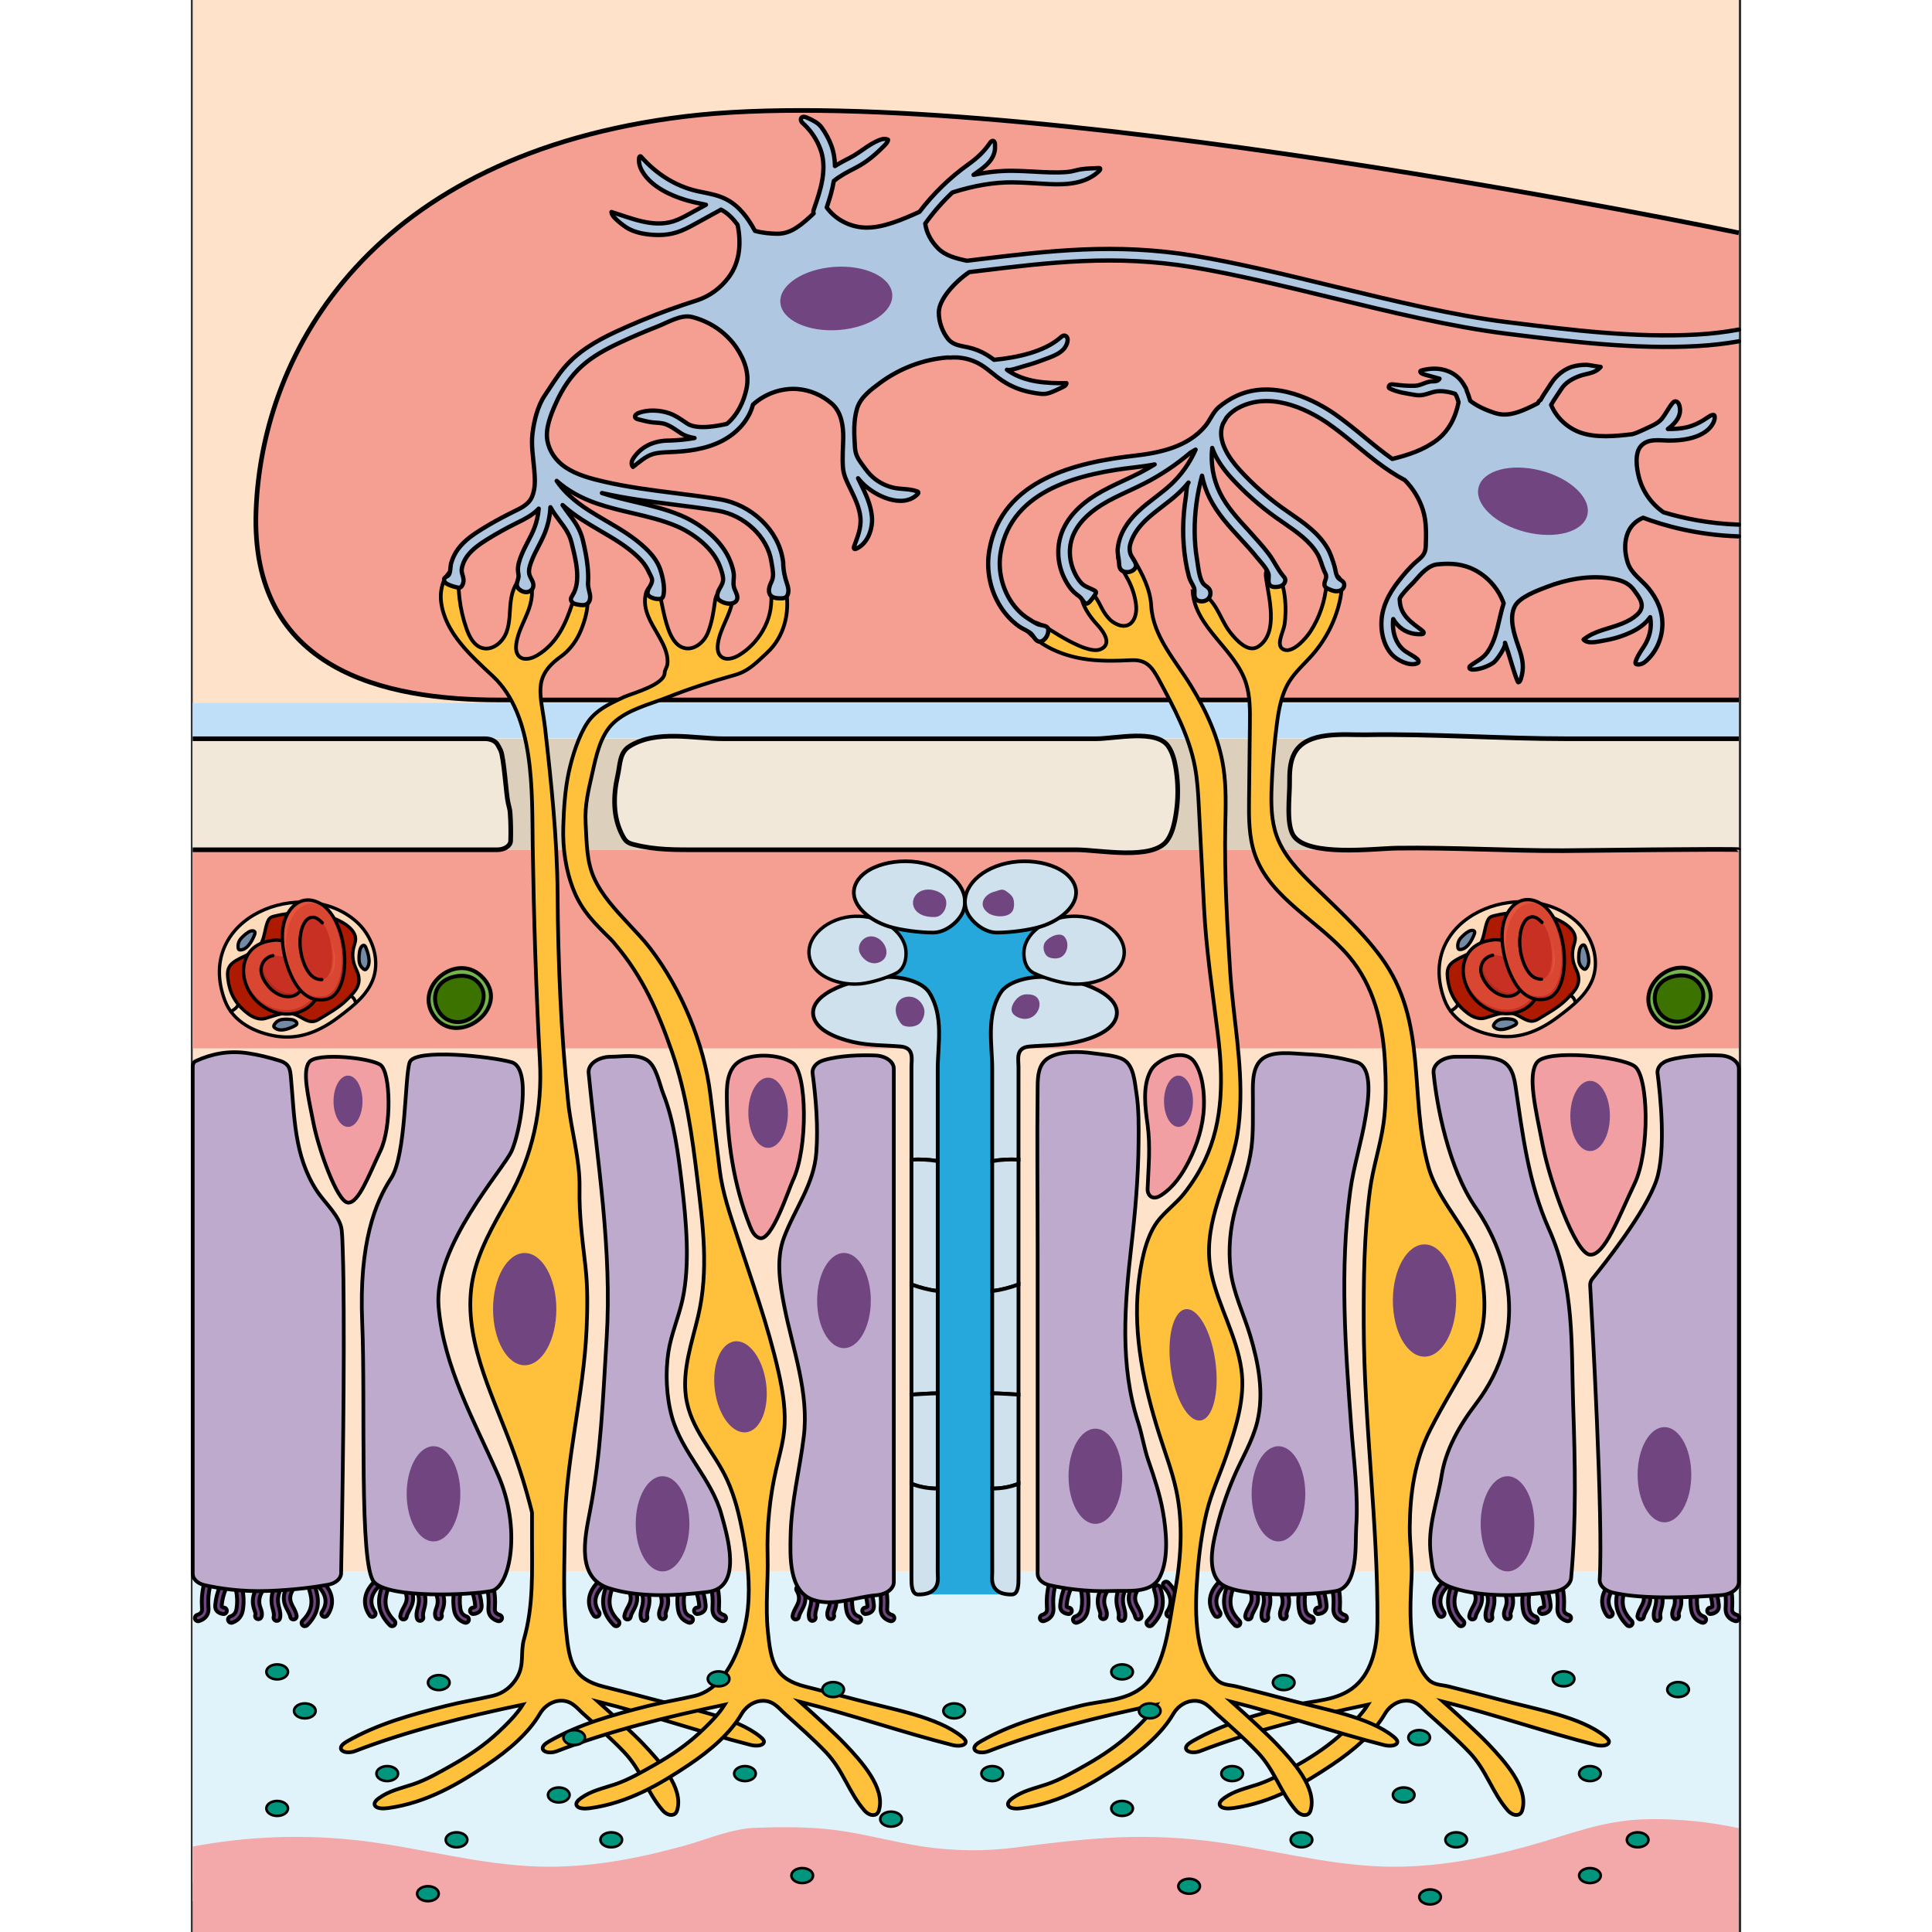 <?xml version="1.0" encoding="utf-8"?>
<!-- Created by: Science Figures, www.sciencefigures.org, Generator: Science Figures Editor -->
<svg version="1.1" id="Camada_1" xmlns="http://www.w3.org/2000/svg" xmlns:xlink="http://www.w3.org/1999/xlink" 
	 width="800px" height="800px" viewBox="0 0 402.74 501.89" enable-background="new 0 0 402.74 501.89" xml:space="preserve">
<rect x="0" y="0" width="402.74" height="501.89" fill="#333333" stroke="none"/>
<g>
	<rect x="0.49" fill="#FFE2CA" width="401.64" height="493.89"/>
	<polygon fill="#F59E92" points="182.63,220.75 160.57,220.75 0.48,220.75 0.48,272.34 160.57,272.34 182.63,272.34 402.13,272.34 
		402.13,220.75 	"/>
	<path fill="#F59E92" stroke="#000000" stroke-width="1.204" stroke-miterlimit="10" d="M402.13,181.83c0,0-290.95,0-322.12,0
		c-29.66,0-64.64-7.58-63.07-49.26c1.57-41.68,30.37-92.46,111.47-102.32s273.72,30.23,273.72,30.23"/>
	<polygon fill="#BEDFF7" points="243.87,182.63 219.98,182.63 0.48,182.63 0.48,191.71 219.98,191.71 243.87,191.71 402.13,191.71 
		402.13,182.63 	"/>
	<g>
		<rect x="0.48" y="408.21" fill="#E0F3FA" width="401.64" height="80.78"/>
		<g>
			<path fill="#714580" stroke="#000000" stroke-miterlimit="10" d="M373.68,422.45c-0.22,0-0.43-0.08-0.6-0.25
				c-3.53-3.55-3.06-6.94-2.12-9.8c0.14-0.44,0.62-0.68,1.06-0.54c0.44,0.14,0.68,0.62,0.54,1.06c-0.94,2.88-1.01,5.35,1.72,8.09
				c0.33,0.33,0.33,0.86,0,1.19C374.11,422.37,373.9,422.45,373.68,422.45z"/>
			<path fill="#714580" stroke="#000000" stroke-miterlimit="10" d="M376.64,420.71c-0.04,0-0.09,0-0.13-0.01
				c-0.46-0.07-0.77-0.5-0.7-0.96c0.13-0.8,0.51-1.51,0.88-2.21c0.22-0.42,0.44-0.82,0.57-1.2c0.37-1.02,0.24-2.09-0.38-3.1
				c-0.24-0.4-0.12-0.91,0.28-1.15c0.4-0.24,0.91-0.12,1.15,0.28c0.89,1.46,1.07,3.03,0.53,4.55c-0.18,0.5-0.43,0.97-0.67,1.42
				c-0.32,0.6-0.62,1.16-0.7,1.68C377.4,420.42,377.05,420.71,376.64,420.71z"/>
			<path fill="#714580" stroke="#000000" stroke-miterlimit="10" d="M368.54,420.03c-0.26,0-0.52-0.12-0.69-0.36
				c-1.94-2.76-1.57-5.96,0.99-8.55c0.33-0.33,0.86-0.33,1.19-0.01c0.33,0.33,0.33,0.86,0.01,1.19c-1.97,1.99-2.27,4.32-0.81,6.4
				c0.27,0.38,0.18,0.9-0.2,1.17C368.88,419.98,368.71,420.03,368.54,420.03z"/>
			<path fill="#714580" stroke="#000000" stroke-miterlimit="10" d="M380.95,421.07c-0.37,0-0.71-0.25-0.81-0.63
				c-0.27-1-0.02-1.96,0.21-2.81c0.07-0.26,0.13-0.51,0.19-0.77c0.22-1.07,0.13-2.16-0.25-3.23c-0.08-0.23-0.34-0.93,0.26-1.49
				c0.34-0.32,0.87-0.29,1.19,0.05c0.24,0.26,0.28,0.62,0.15,0.92c0.48,1.4,0.57,2.74,0.3,4.08c-0.06,0.29-0.13,0.58-0.21,0.86
				c-0.19,0.71-0.36,1.38-0.21,1.95c0.12,0.45-0.15,0.91-0.6,1.03C381.09,421.06,381.02,421.07,380.95,421.07z"/>
			<path fill="#714580" stroke="#000000" stroke-miterlimit="10" d="M385.75,420.63c-0.34,0-0.66-0.21-0.79-0.55
				c-0.32-0.88-0.03-1.7,0.21-2.37c0.05-0.14,0.1-0.27,0.14-0.4c0.42-1.35,0.18-2.76-0.7-4.07c-0.18-0.27-0.24-0.54-0.18-0.82
				l0.08-0.35l0.37-0.26c0.37-0.22,0.83-0.16,1.11,0l0.43,0.24l0.03,0.53l0,0.46c0.8,1.54,0.97,3.17,0.47,4.77
				c-0.05,0.15-0.1,0.31-0.16,0.46c-0.17,0.49-0.32,0.92-0.21,1.22c0.16,0.44-0.06,0.92-0.5,1.08
				C385.95,420.62,385.85,420.63,385.75,420.63z"/>
			<path fill="#714580" stroke="#000000" stroke-miterlimit="10" d="M392.78,421.57c-0.09,0-0.19-0.02-0.28-0.05
				c-2.35-0.84-2.65-2.78-2.75-3.41c-0.28-1.81-0.22-3.63,0.19-5.43c0.1-0.45,0.55-0.74,1-0.63c0.45,0.1,0.74,0.55,0.63,1
				c-0.36,1.59-0.41,3.2-0.16,4.8c0.15,0.95,0.49,1.67,1.66,2.09c0.44,0.16,0.66,0.64,0.51,1.07
				C393.45,421.36,393.13,421.57,392.78,421.57z"/>
			<path fill="#714580" stroke="#000000" stroke-miterlimit="10" d="M401.4,421.16c-0.08,0-0.16-0.01-0.24-0.04
				c-1.07-0.32-1.88-0.99-2.23-1.83c-0.28-0.68-0.24-1.33-0.21-1.91l0.01-0.12c0.1-1.58-0.02-3.17-0.34-4.74
				c-0.09-0.45,0.2-0.9,0.65-0.99s0.9,0.2,0.99,0.65c0.36,1.72,0.48,3.46,0.38,5.19l-0.01,0.13c-0.03,0.45-0.05,0.83,0.08,1.15
				c0.07,0.18,0.34,0.62,1.16,0.87c0.44,0.13,0.7,0.6,0.56,1.05C402.09,420.92,401.76,421.16,401.4,421.16z"/>
			<path fill="#714580" stroke="#000000" stroke-miterlimit="10" d="M329.98,422.45c-0.22,0-0.43-0.08-0.6-0.25
				c-3.53-3.55-3.06-6.95-2.12-9.8c0.14-0.44,0.62-0.68,1.06-0.54c0.44,0.14,0.68,0.62,0.54,1.06c-0.94,2.88-1.01,5.35,1.72,8.09
				c0.33,0.33,0.33,0.86,0,1.19C330.41,422.37,330.2,422.45,329.98,422.45z"/>
			<path fill="#714580" stroke="#000000" stroke-miterlimit="10" d="M332.94,420.71c-0.04,0-0.09,0-0.13-0.01
				c-0.46-0.07-0.77-0.5-0.7-0.96c0.13-0.8,0.51-1.51,0.88-2.21c0.22-0.42,0.44-0.82,0.57-1.2c0.37-1.02,0.24-2.09-0.38-3.1
				c-0.24-0.4-0.12-0.91,0.28-1.15c0.4-0.24,0.91-0.12,1.15,0.28c0.89,1.46,1.07,3.03,0.53,4.55c-0.18,0.5-0.43,0.97-0.67,1.42
				c-0.32,0.6-0.62,1.16-0.7,1.68C333.7,420.42,333.35,420.71,332.94,420.71z"/>
			<path fill="#714580" stroke="#000000" stroke-miterlimit="10" d="M324.84,420.03c-0.26,0-0.52-0.12-0.69-0.36
				c-1.94-2.76-1.57-5.96,0.99-8.55c0.33-0.33,0.86-0.33,1.19-0.01c0.33,0.33,0.33,0.86,0.01,1.19c-1.97,1.99-2.27,4.32-0.81,6.4
				c0.27,0.38,0.18,0.9-0.2,1.17C325.18,419.98,325.01,420.03,324.84,420.03z"/>
			<path fill="#714580" stroke="#000000" stroke-miterlimit="10" d="M337.25,421.07c-0.37,0-0.71-0.25-0.81-0.63
				c-0.27-1.01-0.01-1.96,0.21-2.81c0.07-0.26,0.13-0.51,0.19-0.77c0.22-1.07,0.13-2.16-0.25-3.23c-0.08-0.23-0.34-0.93,0.27-1.49
				c0.34-0.31,0.87-0.29,1.19,0.05c0.24,0.26,0.28,0.62,0.15,0.92c0.48,1.4,0.57,2.74,0.3,4.08c-0.06,0.29-0.13,0.58-0.21,0.86
				c-0.19,0.71-0.36,1.38-0.21,1.95c0.12,0.45-0.15,0.91-0.6,1.03C337.39,421.06,337.32,421.07,337.25,421.07z"/>
			<path fill="#714580" stroke="#000000" stroke-miterlimit="10" d="M342.05,420.63c-0.34,0-0.66-0.21-0.79-0.55
				c-0.32-0.88-0.03-1.7,0.21-2.36c0.05-0.14,0.1-0.27,0.14-0.4c0.42-1.35,0.18-2.76-0.7-4.07c-0.18-0.27-0.24-0.54-0.18-0.82
				l0.08-0.35l0.37-0.26c0.37-0.22,0.83-0.16,1.11,0l0.43,0.24l0.03,0.53l0,0.46c0.8,1.54,0.97,3.17,0.47,4.77
				c-0.05,0.15-0.1,0.31-0.16,0.47c-0.17,0.49-0.32,0.92-0.21,1.22c0.16,0.44-0.06,0.92-0.5,1.08
				C342.25,420.62,342.15,420.63,342.05,420.63z"/>
			<path fill="#714580" stroke="#000000" stroke-miterlimit="10" d="M349.08,421.57c-0.09,0-0.19-0.02-0.28-0.05
				c-2.35-0.84-2.65-2.78-2.75-3.41c-0.28-1.8-0.22-3.63,0.19-5.43c0.1-0.45,0.55-0.74,1-0.63c0.45,0.1,0.74,0.55,0.63,1
				c-0.36,1.59-0.41,3.2-0.16,4.8c0.15,0.95,0.49,1.67,1.66,2.09c0.44,0.16,0.66,0.64,0.51,1.07
				C349.75,421.36,349.43,421.57,349.08,421.57z"/>
			<path fill="#714580" stroke="#000000" stroke-miterlimit="10" d="M357.7,421.16c-0.08,0-0.16-0.01-0.24-0.04
				c-1.07-0.32-1.88-0.99-2.23-1.83c-0.28-0.68-0.24-1.33-0.2-1.9l0.01-0.12c0.1-1.58-0.02-3.17-0.34-4.74
				c-0.09-0.45,0.2-0.9,0.65-0.99c0.46-0.09,0.9,0.2,0.99,0.65c0.36,1.72,0.48,3.46,0.38,5.19l-0.01,0.13
				c-0.03,0.45-0.05,0.83,0.08,1.15c0.07,0.18,0.34,0.62,1.16,0.86c0.44,0.13,0.7,0.6,0.56,1.05
				C358.39,420.92,358.06,421.16,357.7,421.16z"/>
			<path fill="#714580" stroke="#000000" stroke-miterlimit="10" d="M271.79,422.45c-0.22,0-0.43-0.08-0.6-0.25
				c-3.53-3.55-3.06-6.95-2.12-9.8c0.14-0.44,0.62-0.68,1.06-0.54c0.44,0.14,0.68,0.62,0.54,1.06c-0.94,2.88-1.01,5.35,1.72,8.09
				c0.33,0.33,0.33,0.86,0,1.19C272.21,422.37,272,422.45,271.79,422.45z"/>
			<path fill="#714580" stroke="#000000" stroke-miterlimit="10" d="M274.74,420.71c-0.04,0-0.09,0-0.13-0.01
				c-0.46-0.07-0.77-0.5-0.7-0.96c0.13-0.8,0.51-1.51,0.88-2.2c0.22-0.42,0.44-0.82,0.58-1.2c0.37-1.02,0.24-2.09-0.38-3.1
				c-0.24-0.4-0.12-0.91,0.28-1.15c0.4-0.24,0.91-0.12,1.15,0.28c0.89,1.46,1.07,3.03,0.53,4.55c-0.18,0.5-0.43,0.97-0.67,1.42
				c-0.32,0.6-0.62,1.16-0.7,1.68C275.51,420.42,275.15,420.71,274.74,420.71z"/>
			<path fill="#714580" stroke="#000000" stroke-miterlimit="10" d="M266.64,420.03c-0.26,0-0.52-0.12-0.69-0.36
				c-1.94-2.76-1.57-5.96,0.99-8.55c0.33-0.33,0.86-0.33,1.19-0.01c0.33,0.33,0.33,0.86,0.01,1.19c-1.97,1.99-2.27,4.32-0.81,6.4
				c0.27,0.38,0.18,0.9-0.2,1.17C266.98,419.98,266.81,420.03,266.64,420.03z"/>
			<path fill="#714580" stroke="#000000" stroke-miterlimit="10" d="M279.05,421.07c-0.37,0-0.71-0.25-0.81-0.63
				c-0.27-1-0.02-1.96,0.21-2.81c0.07-0.26,0.13-0.51,0.19-0.77c0.22-1.07,0.13-2.16-0.25-3.23c-0.08-0.23-0.34-0.93,0.26-1.49
				c0.34-0.32,0.87-0.29,1.19,0.05c0.24,0.26,0.28,0.62,0.15,0.92c0.48,1.4,0.57,2.74,0.3,4.08c-0.06,0.29-0.13,0.58-0.21,0.86
				c-0.19,0.71-0.36,1.38-0.21,1.95c0.12,0.45-0.15,0.91-0.6,1.03C279.19,421.06,279.12,421.07,279.05,421.07z"/>
			<path fill="#714580" stroke="#000000" stroke-miterlimit="10" d="M283.86,420.63c-0.34,0-0.66-0.21-0.79-0.55
				c-0.32-0.88-0.03-1.7,0.21-2.37c0.05-0.14,0.1-0.27,0.14-0.4c0.42-1.35,0.18-2.76-0.7-4.07c-0.18-0.27-0.24-0.54-0.18-0.82
				l0.08-0.35l0.37-0.26c0.37-0.22,0.83-0.16,1.11,0l0.43,0.24l0.03,0.53l0,0.46c0.8,1.54,0.97,3.17,0.47,4.77
				c-0.05,0.15-0.1,0.31-0.16,0.46c-0.17,0.49-0.32,0.92-0.21,1.22c0.16,0.44-0.06,0.92-0.5,1.08
				C284.05,420.62,283.95,420.63,283.86,420.63z"/>
			<path fill="#714580" stroke="#000000" stroke-miterlimit="10" d="M290.89,421.57c-0.09,0-0.19-0.02-0.28-0.05
				c-2.35-0.84-2.65-2.78-2.75-3.41c-0.28-1.8-0.22-3.63,0.19-5.43c0.1-0.45,0.56-0.74,1-0.63c0.45,0.1,0.74,0.55,0.63,1
				c-0.36,1.59-0.41,3.21-0.16,4.8c0.15,0.95,0.49,1.67,1.66,2.09c0.44,0.16,0.66,0.64,0.51,1.07
				C291.56,421.36,291.23,421.57,290.89,421.57z"/>
			<path fill="#714580" stroke="#000000" stroke-miterlimit="10" d="M299.5,421.16c-0.08,0-0.16-0.01-0.24-0.04
				c-1.07-0.32-1.88-0.99-2.23-1.83c-0.28-0.68-0.24-1.33-0.21-1.91l0.01-0.12c0.1-1.58-0.02-3.17-0.34-4.74
				c-0.09-0.45,0.2-0.9,0.65-0.99c0.46-0.09,0.9,0.2,0.99,0.65c0.36,1.72,0.48,3.46,0.38,5.19l-0.01,0.13
				c-0.03,0.45-0.05,0.83,0.08,1.15c0.07,0.18,0.34,0.62,1.16,0.87c0.44,0.13,0.7,0.6,0.56,1.05
				C300.19,420.92,299.86,421.16,299.5,421.16z"/>
			<path fill="#714580" stroke="#000000" stroke-miterlimit="10" d="M249.1,422.45c-0.21,0-0.43-0.08-0.59-0.24
				c-0.33-0.33-0.33-0.86,0-1.19c2.73-2.74,2.66-5.22,1.72-8.09c-0.14-0.44,0.1-0.92,0.54-1.06c0.44-0.15,0.92,0.1,1.06,0.54
				c0.93,2.85,1.41,6.25-2.12,9.8C249.53,422.37,249.32,422.45,249.1,422.45z"/>
			<path fill="#714580" stroke="#000000" stroke-miterlimit="10" d="M246.14,420.71c-0.41,0-0.76-0.29-0.83-0.71
				c-0.08-0.52-0.38-1.08-0.7-1.68c-0.24-0.45-0.49-0.92-0.67-1.42c-0.55-1.52-0.36-3.09,0.53-4.55c0.24-0.4,0.76-0.52,1.15-0.28
				c0.4,0.24,0.52,0.76,0.28,1.15c-0.62,1.01-0.75,2.08-0.38,3.1c0.14,0.39,0.35,0.78,0.58,1.2c0.37,0.69,0.75,1.4,0.88,2.2
				c0.07,0.46-0.24,0.89-0.7,0.96C246.23,420.71,246.19,420.71,246.14,420.71z"/>
			<path fill="#714580" stroke="#000000" stroke-miterlimit="10" d="M254.24,420.03c-0.17,0-0.34-0.05-0.48-0.15
				c-0.38-0.27-0.47-0.79-0.2-1.17c1.46-2.07,1.16-4.41-0.81-6.4c-0.33-0.33-0.32-0.86,0.01-1.19c0.33-0.33,0.86-0.32,1.19,0.01
				c2.56,2.59,2.93,5.78,0.99,8.55C254.77,419.9,254.51,420.03,254.24,420.03z"/>
			<path fill="#714580" stroke="#000000" stroke-miterlimit="10" d="M241.84,421.07c-0.07,0-0.14-0.01-0.22-0.03
				c-0.45-0.12-0.72-0.58-0.6-1.03c0.15-0.58-0.02-1.25-0.21-1.95c-0.08-0.29-0.15-0.58-0.21-0.86c-0.27-1.36-0.17-2.73,0.3-4.08
				c-0.14-0.3-0.09-0.66,0.15-0.92c0.31-0.34,0.85-0.36,1.19-0.05c0.6,0.55,0.35,1.26,0.27,1.49c-0.38,1.07-0.47,2.15-0.25,3.23
				c0.05,0.26,0.12,0.51,0.19,0.77c0.22,0.85,0.47,1.81,0.21,2.81C242.55,420.82,242.21,421.07,241.84,421.07z M241.11,413.38
				C241.11,413.38,241.11,413.38,241.11,413.38C241.11,413.38,241.11,413.38,241.11,413.38z"/>
			<path fill="#714580" stroke="#000000" stroke-miterlimit="10" d="M237.03,420.63c-0.1,0-0.19-0.02-0.29-0.05
				c-0.44-0.16-0.66-0.64-0.5-1.08c0.11-0.31-0.04-0.73-0.21-1.22c-0.06-0.16-0.11-0.31-0.16-0.47c-0.51-1.64-0.32-3.32,0.54-4.9
				c-0.05-0.1-0.07-0.22-0.07-0.33c0-0.3,0.19-0.62,0.46-0.77c0.28-0.16,0.74-0.22,1.11,0l0.31,0.19l0.14,0.42
				c0.06,0.27,0,0.55-0.18,0.82c-0.88,1.31-1.12,2.72-0.7,4.07c0.04,0.14,0.09,0.27,0.14,0.41c0.23,0.66,0.53,1.49,0.21,2.36
				C237.69,420.42,237.37,420.63,237.03,420.63z"/>
			<path fill="#714580" stroke="#000000" stroke-miterlimit="10" d="M230,421.57c-0.34,0-0.67-0.21-0.79-0.56
				c-0.16-0.44,0.07-0.92,0.51-1.07c1.17-0.42,1.51-1.14,1.66-2.09c0.25-1.6,0.19-3.21-0.16-4.8c-0.1-0.45,0.18-0.9,0.63-1
				c0.45-0.1,0.9,0.18,1,0.63c0.4,1.8,0.47,3.62,0.19,5.43c-0.1,0.64-0.4,2.57-2.75,3.41C230.19,421.56,230.09,421.57,230,421.57z"
				/>
			<path fill="#714580" stroke="#000000" stroke-miterlimit="10" d="M221.39,421.16c-0.36,0-0.69-0.23-0.8-0.6
				c-0.13-0.44,0.12-0.91,0.56-1.05c0.83-0.25,1.09-0.69,1.16-0.86c0.13-0.32,0.11-0.71,0.08-1.15l-0.01-0.13
				c-0.11-1.73,0.02-3.47,0.38-5.19c0.09-0.45,0.54-0.74,0.99-0.65c0.45,0.09,0.75,0.54,0.65,0.99c-0.33,1.57-0.44,3.16-0.34,4.74
				l0.01,0.12c0.04,0.58,0.08,1.23-0.2,1.91c-0.35,0.84-1.16,1.51-2.23,1.83C221.55,421.15,221.47,421.16,221.39,421.16z"/>
			<path fill="#714580" stroke="#000000" stroke-miterlimit="10" d="M394.77,419.29c-0.43,0-0.8-0.33-0.84-0.77
				c-0.04-0.46,0.3-0.87,0.76-0.91c0.35-0.03,0.53-0.18,0.56-0.22c0.04-0.05,0.02-0.24,0.01-0.34c-0.12-1.46-0.49-2.92-1.11-4.35
				c-0.18-0.43,0.01-0.92,0.44-1.1c0.43-0.18,0.92,0.01,1.1,0.44c0.69,1.6,1.11,3.24,1.24,4.88c0.02,0.31,0.07,0.88-0.29,1.42
				c-0.35,0.53-1.03,0.88-1.8,0.95C394.81,419.28,394.79,419.29,394.77,419.29z"/>
			<path fill="#714580" stroke="#000000" stroke-miterlimit="10" d="M351.07,419.29c-0.43,0-0.8-0.33-0.84-0.77
				c-0.04-0.46,0.3-0.87,0.76-0.91c0.35-0.03,0.53-0.18,0.56-0.22c0.04-0.05,0.02-0.24,0.01-0.34c-0.12-1.46-0.49-2.92-1.11-4.35
				c-0.18-0.43,0.01-0.92,0.44-1.1c0.43-0.18,0.92,0.01,1.1,0.44c0.69,1.6,1.11,3.24,1.24,4.88c0.02,0.31,0.07,0.88-0.29,1.42
				c-0.36,0.53-1.03,0.88-1.81,0.95C351.11,419.28,351.09,419.29,351.07,419.29z"/>
			<path fill="#714580" stroke="#000000" stroke-miterlimit="10" d="M292.87,419.29c-0.43,0-0.8-0.33-0.84-0.77
				c-0.04-0.46,0.3-0.87,0.76-0.91c0.35-0.03,0.53-0.18,0.56-0.22c0.03-0.05,0.02-0.2,0.01-0.35c-0.12-1.46-0.49-2.92-1.11-4.35
				c-0.18-0.43,0.01-0.92,0.44-1.1c0.43-0.18,0.92,0.01,1.1,0.44c0.69,1.6,1.11,3.24,1.24,4.88c0.02,0.31,0.07,0.88-0.29,1.42
				c-0.35,0.53-1.03,0.88-1.8,0.95C292.92,419.28,292.89,419.29,292.87,419.29z"/>
			<path fill="#714580" stroke="#000000" stroke-miterlimit="10" d="M228.02,419.29c-0.02,0-0.05,0-0.07,0
				c-0.77-0.07-1.45-0.42-1.81-0.95c-0.36-0.54-0.32-1.11-0.29-1.42c0.13-1.64,0.55-3.28,1.24-4.88c0.18-0.43,0.68-0.62,1.1-0.44
				c0.43,0.18,0.62,0.68,0.44,1.1c-0.62,1.43-0.99,2.89-1.11,4.35c-0.01,0.1-0.02,0.29,0.01,0.35c0.02,0.03,0.21,0.18,0.56,0.21
				c0.46,0.04,0.8,0.45,0.76,0.91C228.82,418.96,228.45,419.29,228.02,419.29z"/>
		</g>
		<g>
			<g>
				<path fill="#714580" stroke="#000000" stroke-miterlimit="10" d="M157.15,420.71c-0.04,0-0.09,0-0.13-0.01
					c-0.46-0.07-0.77-0.5-0.7-0.96c0.13-0.8,0.51-1.51,0.88-2.21c0.22-0.42,0.44-0.82,0.57-1.2c0.37-1.02,0.24-2.09-0.38-3.1
					c-0.24-0.4-0.12-0.91,0.28-1.15c0.4-0.24,0.91-0.12,1.15,0.28c0.89,1.46,1.07,3.03,0.53,4.55c-0.18,0.5-0.43,0.97-0.67,1.42
					c-0.32,0.6-0.62,1.16-0.7,1.68C157.91,420.42,157.55,420.71,157.15,420.71z"/>
				<path fill="#714580" stroke="#000000" stroke-miterlimit="10" d="M161.45,421.07c-0.37,0-0.71-0.25-0.81-0.63
					c-0.27-1.01-0.01-1.96,0.21-2.81c0.07-0.26,0.13-0.51,0.19-0.77c0.22-1.07,0.13-2.16-0.25-3.23c-0.08-0.23-0.34-0.93,0.27-1.49
					c0.34-0.31,0.87-0.29,1.19,0.05c0.24,0.26,0.28,0.62,0.15,0.92c0.48,1.4,0.57,2.74,0.3,4.08c-0.06,0.29-0.13,0.58-0.21,0.86
					c-0.19,0.71-0.36,1.38-0.21,1.95c0.12,0.45-0.15,0.91-0.6,1.03C161.59,421.06,161.52,421.07,161.45,421.07z"/>
				<path fill="#714580" stroke="#000000" stroke-miterlimit="10" d="M166.26,420.63c-0.34,0-0.66-0.21-0.79-0.55
					c-0.32-0.88-0.03-1.7,0.21-2.36c0.05-0.14,0.1-0.27,0.14-0.4c0.42-1.35,0.18-2.76-0.7-4.07c-0.18-0.27-0.24-0.54-0.18-0.82
					l0.08-0.35l0.37-0.26c0.37-0.22,0.84-0.16,1.11,0l0.43,0.24l0.03,0.53l0,0.46c0.8,1.54,0.97,3.17,0.47,4.77
					c-0.05,0.15-0.1,0.31-0.16,0.47c-0.17,0.49-0.32,0.92-0.21,1.22c0.16,0.44-0.06,0.92-0.5,1.08
					C166.45,420.62,166.35,420.63,166.26,420.63z"/>
				<path fill="#714580" stroke="#000000" stroke-miterlimit="10" d="M173.29,421.57c-0.09,0-0.19-0.02-0.28-0.05
					c-2.35-0.84-2.65-2.78-2.75-3.41c-0.28-1.8-0.22-3.63,0.19-5.43c0.1-0.45,0.55-0.74,1-0.63c0.45,0.1,0.74,0.55,0.63,1
					c-0.36,1.59-0.41,3.2-0.16,4.8c0.15,0.95,0.49,1.67,1.66,2.09c0.44,0.16,0.66,0.64,0.51,1.07
					C173.96,421.36,173.63,421.57,173.29,421.57z"/>
				<path fill="#714580" stroke="#000000" stroke-miterlimit="10" d="M175.27,419.29c-0.43,0-0.8-0.33-0.84-0.77
					c-0.04-0.46,0.3-0.87,0.76-0.91c0.32-0.03,0.52-0.16,0.56-0.22c0.04-0.05,0.02-0.24,0.01-0.34c-0.12-1.46-0.49-2.92-1.11-4.35
					c-0.18-0.43,0.01-0.92,0.44-1.1c0.43-0.18,0.92,0.01,1.1,0.44c0.69,1.6,1.11,3.24,1.24,4.88c0.02,0.31,0.07,0.88-0.29,1.42
					c-0.35,0.53-1.03,0.88-1.81,0.95C175.32,419.28,175.29,419.29,175.27,419.29z"/>
				<path fill="#714580" stroke="#000000" stroke-miterlimit="10" d="M181.9,421.16c-0.08,0-0.16-0.01-0.24-0.04
					c-1.07-0.32-1.88-0.99-2.23-1.83c-0.28-0.68-0.24-1.33-0.2-1.9l0.01-0.12c0.1-1.58-0.02-3.17-0.34-4.74
					c-0.09-0.45,0.2-0.9,0.65-0.99c0.46-0.09,0.9,0.2,0.99,0.65c0.36,1.72,0.48,3.46,0.38,5.19l-0.01,0.13
					c-0.03,0.45-0.05,0.83,0.08,1.15c0.07,0.18,0.34,0.62,1.17,0.87c0.44,0.13,0.7,0.6,0.56,1.05
					C182.6,420.92,182.26,421.16,181.9,421.16z"/>
			</g>
			<g>
				<path fill="#714580" stroke="#000000" stroke-miterlimit="10" d="M110.49,422.45c-0.22,0-0.43-0.08-0.6-0.25
					c-3.53-3.55-3.06-6.94-2.12-9.8c0.14-0.44,0.62-0.68,1.06-0.54c0.44,0.14,0.68,0.62,0.54,1.06c-0.94,2.88-1.01,5.35,1.72,8.09
					c0.33,0.33,0.33,0.86,0,1.19C110.92,422.37,110.7,422.45,110.49,422.45z"/>
				<path fill="#714580" stroke="#000000" stroke-miterlimit="10" d="M113.45,420.71c-0.04,0-0.09,0-0.13-0.01
					c-0.46-0.07-0.77-0.5-0.7-0.96c0.13-0.8,0.51-1.51,0.88-2.21c0.22-0.42,0.44-0.82,0.57-1.2c0.37-1.02,0.24-2.09-0.38-3.1
					c-0.24-0.4-0.12-0.91,0.28-1.15c0.4-0.24,0.91-0.12,1.15,0.28c0.89,1.46,1.07,3.03,0.53,4.55c-0.18,0.5-0.43,0.97-0.67,1.42
					c-0.32,0.6-0.62,1.16-0.7,1.68C114.21,420.42,113.85,420.71,113.45,420.71z"/>
				<path fill="#714580" stroke="#000000" stroke-miterlimit="10" d="M105.34,420.03c-0.26,0-0.52-0.12-0.69-0.36
					c-1.94-2.76-1.57-5.96,0.99-8.55c0.33-0.33,0.86-0.33,1.19-0.01c0.33,0.33,0.33,0.86,0.01,1.19c-1.97,1.99-2.27,4.32-0.81,6.4
					c0.27,0.38,0.18,0.9-0.2,1.17C105.68,419.98,105.51,420.03,105.34,420.03z"/>
				<path fill="#714580" stroke="#000000" stroke-miterlimit="10" d="M117.75,421.07c-0.37,0-0.71-0.25-0.81-0.63
					c-0.27-1-0.02-1.96,0.21-2.81c0.07-0.26,0.13-0.51,0.19-0.77c0.22-1.07,0.13-2.16-0.25-3.23c-0.08-0.23-0.34-0.93,0.26-1.49
					c0.34-0.32,0.87-0.29,1.19,0.05c0.24,0.26,0.28,0.62,0.15,0.92c0.48,1.4,0.57,2.74,0.3,4.08c-0.06,0.29-0.13,0.58-0.21,0.86
					c-0.19,0.71-0.36,1.38-0.21,1.95c0.12,0.45-0.15,0.91-0.6,1.03C117.89,421.06,117.82,421.07,117.75,421.07z"/>
				<path fill="#714580" stroke="#000000" stroke-miterlimit="10" d="M122.56,420.63c-0.34,0-0.66-0.21-0.79-0.55
					c-0.32-0.88-0.03-1.7,0.21-2.37c0.05-0.14,0.1-0.27,0.14-0.4c0.42-1.35,0.18-2.76-0.7-4.07c-0.18-0.27-0.24-0.54-0.18-0.82
					l0.08-0.35l0.37-0.26c0.37-0.22,0.83-0.16,1.11,0l0.43,0.24l0.03,0.53l0,0.46c0.8,1.54,0.97,3.17,0.47,4.77
					c-0.05,0.15-0.1,0.31-0.16,0.46c-0.17,0.49-0.32,0.92-0.21,1.22c0.16,0.44-0.06,0.92-0.5,1.08
					C122.75,420.62,122.65,420.63,122.56,420.63z"/>
				<path fill="#714580" stroke="#000000" stroke-miterlimit="10" d="M129.59,421.57c-0.09,0-0.19-0.02-0.28-0.05
					c-2.35-0.84-2.65-2.78-2.75-3.41c-0.28-1.81-0.22-3.63,0.19-5.43c0.1-0.45,0.56-0.74,1-0.63c0.45,0.1,0.74,0.55,0.63,1
					c-0.36,1.59-0.41,3.2-0.16,4.8c0.15,0.95,0.49,1.67,1.66,2.09c0.44,0.16,0.66,0.64,0.51,1.07
					C130.26,421.36,129.93,421.57,129.59,421.57z"/>
				<path fill="#714580" stroke="#000000" stroke-miterlimit="10" d="M131.57,419.29c-0.43,0-0.8-0.33-0.84-0.77
					c-0.04-0.46,0.3-0.87,0.76-0.91c0.35-0.03,0.53-0.18,0.56-0.22c0.04-0.05,0.02-0.24,0.01-0.34c-0.12-1.46-0.49-2.92-1.11-4.35
					c-0.18-0.43,0.01-0.92,0.44-1.1c0.42-0.18,0.92,0.01,1.1,0.44c0.69,1.6,1.11,3.24,1.24,4.88c0.02,0.31,0.07,0.88-0.29,1.42
					c-0.35,0.53-1.03,0.88-1.8,0.95C131.62,419.28,131.6,419.29,131.57,419.29z"/>
				<path fill="#714580" stroke="#000000" stroke-miterlimit="10" d="M138.2,421.16c-0.08,0-0.16-0.01-0.24-0.04
					c-1.07-0.32-1.88-0.99-2.23-1.83c-0.28-0.68-0.24-1.33-0.21-1.91l0.01-0.12c0.1-1.58-0.02-3.17-0.34-4.74
					c-0.09-0.45,0.2-0.9,0.65-0.99s0.9,0.2,0.99,0.65c0.36,1.72,0.48,3.46,0.38,5.19l-0.01,0.13c-0.03,0.45-0.05,0.83,0.08,1.15
					c0.07,0.18,0.34,0.62,1.16,0.87c0.44,0.13,0.7,0.6,0.56,1.05C138.9,420.92,138.56,421.16,138.2,421.16z"/>
			</g>
			<g>
				<path fill="#714580" stroke="#000000" stroke-miterlimit="10" d="M52.29,422.45c-0.22,0-0.43-0.08-0.6-0.25
					c-3.53-3.55-3.06-6.94-2.12-9.8c0.14-0.44,0.62-0.68,1.06-0.54c0.44,0.14,0.68,0.62,0.54,1.06c-0.94,2.88-1.01,5.35,1.72,8.09
					c0.33,0.33,0.33,0.86,0,1.19C52.72,422.37,52.5,422.45,52.29,422.45z"/>
				<path fill="#714580" stroke="#000000" stroke-miterlimit="10" d="M55.25,420.71c-0.04,0-0.09,0-0.13-0.01
					c-0.46-0.07-0.77-0.5-0.7-0.96c0.13-0.8,0.51-1.51,0.88-2.21c0.22-0.42,0.44-0.82,0.57-1.2c0.37-1.02,0.24-2.09-0.38-3.1
					c-0.24-0.4-0.12-0.91,0.28-1.15c0.4-0.24,0.91-0.12,1.15,0.28c0.89,1.46,1.07,3.03,0.53,4.55c-0.18,0.5-0.43,0.97-0.67,1.42
					c-0.32,0.6-0.62,1.16-0.7,1.68C56.01,420.42,55.65,420.71,55.25,420.71z"/>
				<path fill="#714580" stroke="#000000" stroke-miterlimit="10" d="M47.15,420.03c-0.26,0-0.52-0.12-0.69-0.36
					c-1.94-2.76-1.57-5.96,0.99-8.55c0.33-0.33,0.86-0.33,1.19-0.01c0.33,0.33,0.33,0.86,0.01,1.19c-1.97,1.99-2.27,4.32-0.81,6.4
					c0.27,0.38,0.18,0.9-0.2,1.17C47.48,419.98,47.31,420.03,47.15,420.03z"/>
				<path fill="#714580" stroke="#000000" stroke-miterlimit="10" d="M59.55,421.07c-0.37,0-0.71-0.25-0.81-0.63
					c-0.27-1-0.02-1.96,0.21-2.81c0.07-0.26,0.13-0.51,0.19-0.77c0.22-1.07,0.13-2.16-0.25-3.23c-0.08-0.23-0.33-0.93,0.26-1.49
					c0.34-0.32,0.87-0.29,1.19,0.05c0.24,0.26,0.28,0.62,0.15,0.92c0.48,1.4,0.57,2.74,0.3,4.08c-0.06,0.29-0.13,0.58-0.21,0.86
					c-0.19,0.71-0.36,1.38-0.21,1.95c0.12,0.45-0.15,0.91-0.6,1.03C59.7,421.06,59.63,421.07,59.55,421.07z"/>
				<path fill="#714580" stroke="#000000" stroke-miterlimit="10" d="M64.36,420.63c-0.34,0-0.66-0.21-0.79-0.55
					c-0.32-0.88-0.03-1.7,0.21-2.37c0.05-0.14,0.1-0.27,0.14-0.4c0.42-1.35,0.18-2.76-0.7-4.07c-0.18-0.27-0.24-0.54-0.18-0.82
					l0.08-0.35l0.37-0.26c0.36-0.22,0.83-0.16,1.11,0l0.43,0.24l0.03,0.53l0,0.46c0.8,1.54,0.97,3.17,0.47,4.77
					c-0.05,0.15-0.1,0.31-0.16,0.46c-0.17,0.49-0.32,0.92-0.21,1.22c0.16,0.44-0.06,0.92-0.5,1.08
					C64.55,420.62,64.46,420.63,64.36,420.63z"/>
				<path fill="#714580" stroke="#000000" stroke-miterlimit="10" d="M71.39,421.57c-0.09,0-0.19-0.02-0.28-0.05
					c-2.35-0.84-2.65-2.78-2.75-3.41c-0.28-1.8-0.22-3.63,0.19-5.43c0.1-0.45,0.56-0.74,1-0.63c0.45,0.1,0.74,0.55,0.63,1
					c-0.36,1.59-0.41,3.2-0.16,4.8c0.15,0.95,0.49,1.67,1.66,2.09c0.44,0.16,0.66,0.64,0.51,1.07
					C72.06,421.36,71.74,421.57,71.39,421.57z"/>
				<path fill="#714580" stroke="#000000" stroke-miterlimit="10" d="M73.37,419.29c-0.43,0-0.8-0.33-0.84-0.77
					c-0.04-0.46,0.3-0.87,0.76-0.91c0.35-0.03,0.53-0.18,0.56-0.22c0.04-0.05,0.02-0.24,0.01-0.34c-0.12-1.46-0.49-2.92-1.11-4.35
					c-0.18-0.43,0.01-0.92,0.44-1.1c0.42-0.18,0.92,0.01,1.1,0.44c0.69,1.6,1.11,3.24,1.24,4.88c0.02,0.31,0.07,0.88-0.29,1.42
					c-0.35,0.53-1.03,0.88-1.81,0.95C73.42,419.28,73.4,419.29,73.37,419.29z"/>
				<path fill="#714580" stroke="#000000" stroke-miterlimit="10" d="M80,421.16c-0.08,0-0.16-0.01-0.24-0.04
					c-1.07-0.32-1.88-0.99-2.23-1.83c-0.28-0.68-0.24-1.33-0.21-1.9l0.01-0.12c0.1-1.58-0.02-3.17-0.34-4.74
					c-0.09-0.45,0.2-0.9,0.65-0.99c0.45-0.09,0.9,0.2,0.99,0.65c0.36,1.71,0.48,3.46,0.38,5.19L79,417.5
					c-0.03,0.45-0.05,0.83,0.08,1.15c0.07,0.18,0.34,0.62,1.16,0.87c0.44,0.13,0.7,0.6,0.56,1.05
					C80.7,420.92,80.36,421.16,80,421.16z"/>
			</g>
			<g>
				<path fill="#714580" stroke="#000000" stroke-miterlimit="10" d="M29.61,422.45c-0.21,0-0.43-0.08-0.59-0.24
					c-0.33-0.33-0.33-0.86,0-1.19c2.72-2.74,2.66-5.22,1.72-8.09c-0.14-0.44,0.1-0.92,0.54-1.06c0.44-0.15,0.92,0.1,1.06,0.54
					c0.93,2.85,1.41,6.25-2.12,9.8C30.04,422.37,29.82,422.45,29.61,422.45z"/>
				<path fill="#714580" stroke="#000000" stroke-miterlimit="10" d="M26.65,420.71c-0.41,0-0.76-0.29-0.83-0.71
					c-0.08-0.52-0.38-1.08-0.7-1.68c-0.24-0.45-0.49-0.92-0.67-1.42c-0.55-1.52-0.36-3.09,0.53-4.55c0.24-0.4,0.76-0.52,1.15-0.28
					c0.4,0.24,0.52,0.76,0.28,1.15c-0.62,1.01-0.75,2.08-0.38,3.1c0.14,0.38,0.35,0.78,0.57,1.2c0.37,0.69,0.75,1.41,0.88,2.21
					c0.07,0.46-0.24,0.89-0.7,0.96C26.74,420.71,26.69,420.71,26.65,420.71z"/>
				<path fill="#714580" stroke="#000000" stroke-miterlimit="10" d="M34.75,420.03c-0.17,0-0.34-0.05-0.48-0.15
					c-0.38-0.27-0.47-0.79-0.2-1.17c1.46-2.07,1.16-4.41-0.81-6.4c-0.33-0.33-0.32-0.86,0.01-1.19c0.33-0.33,0.86-0.32,1.19,0.01
					c2.56,2.59,2.93,5.78,0.99,8.55C35.27,419.9,35.01,420.03,34.75,420.03z"/>
				<path fill="#714580" stroke="#000000" stroke-miterlimit="10" d="M22.34,421.07c-0.07,0-0.14-0.01-0.22-0.03
					c-0.45-0.12-0.72-0.58-0.6-1.03c0.15-0.58-0.02-1.25-0.21-1.95c-0.08-0.29-0.15-0.58-0.21-0.86c-0.27-1.36-0.17-2.73,0.3-4.08
					c-0.14-0.3-0.09-0.66,0.15-0.92c0.32-0.34,0.85-0.36,1.19-0.05c0.6,0.55,0.35,1.26,0.26,1.49c-0.38,1.07-0.47,2.15-0.25,3.23
					c0.05,0.26,0.12,0.51,0.19,0.77c0.22,0.85,0.47,1.81,0.21,2.81C23.05,420.82,22.71,421.07,22.34,421.07z M21.61,413.38
					C21.61,413.38,21.61,413.38,21.61,413.38C21.61,413.38,21.61,413.38,21.61,413.38z"/>
				<path fill="#714580" stroke="#000000" stroke-miterlimit="10" d="M17.54,420.63c-0.1,0-0.19-0.02-0.29-0.05
					c-0.44-0.16-0.66-0.64-0.5-1.08c0.11-0.31-0.04-0.73-0.21-1.22c-0.06-0.16-0.11-0.31-0.16-0.46c-0.51-1.64-0.32-3.32,0.54-4.9
					c-0.05-0.11-0.07-0.22-0.07-0.33c0-0.3,0.19-0.62,0.46-0.77c0.28-0.16,0.74-0.22,1.11,0.01l0.3,0.19l0.14,0.42
					c0.06,0.27,0,0.55-0.18,0.82c-0.88,1.31-1.12,2.72-0.7,4.07c0.04,0.13,0.09,0.27,0.14,0.4c0.23,0.66,0.53,1.49,0.21,2.37
					C18.2,420.42,17.88,420.63,17.54,420.63z"/>
				<path fill="#714580" stroke="#000000" stroke-miterlimit="10" d="M10.5,421.57c-0.34,0-0.67-0.21-0.79-0.56
					c-0.16-0.44,0.07-0.92,0.51-1.07c1.17-0.42,1.51-1.14,1.66-2.09c0.25-1.6,0.19-3.21-0.16-4.8c-0.1-0.45,0.18-0.9,0.63-1
					c0.45-0.1,0.9,0.18,1,0.63c0.4,1.8,0.47,3.62,0.19,5.43c-0.1,0.64-0.4,2.57-2.75,3.41C10.69,421.56,10.6,421.57,10.5,421.57z"/>
				<path fill="#714580" stroke="#000000" stroke-miterlimit="10" d="M8.52,419.29c-0.02,0-0.05,0-0.07,0
					c-0.78-0.07-1.45-0.42-1.81-0.95c-0.36-0.54-0.32-1.11-0.29-1.42c0.13-1.64,0.55-3.28,1.24-4.88c0.18-0.43,0.68-0.62,1.1-0.44
					c0.43,0.18,0.62,0.68,0.44,1.1c-0.62,1.43-0.99,2.89-1.11,4.35c-0.01,0.1-0.02,0.29,0.01,0.35c0.03,0.04,0.21,0.18,0.56,0.21
					c0.46,0.04,0.8,0.45,0.76,0.91C9.32,418.96,8.95,419.29,8.52,419.29z"/>
				<path fill="#714580" stroke="#000000" stroke-miterlimit="10" d="M1.89,421.16c-0.36,0-0.69-0.23-0.8-0.6
					c-0.13-0.44,0.12-0.91,0.56-1.05c0.83-0.25,1.09-0.69,1.16-0.86c0.13-0.32,0.11-0.7,0.08-1.15l-0.01-0.13
					c-0.11-1.73,0.02-3.47,0.38-5.19c0.09-0.45,0.54-0.74,0.99-0.65c0.45,0.09,0.75,0.54,0.65,0.99c-0.33,1.57-0.44,3.16-0.34,4.74
					l0.01,0.12c0.04,0.57,0.08,1.22-0.21,1.9c-0.35,0.84-1.16,1.51-2.23,1.83C2.05,421.15,1.97,421.16,1.89,421.16z"/>
			</g>
		</g>
		<rect x="0.48" y="191.91" fill="#DCD0BD" width="400.91" height="28.84"/>
		<path fill="#F2E8D9" stroke="#000000" stroke-width="1.204" stroke-miterlimit="10" d="M0.48,220.75h79.14
			c1.87,0,3.43-1.03,3.46-2.32c0.07-2.38,0.04-4.77-0.13-7.15c-0.02-0.26-0.05-0.52-0.08-0.78c-0.05-0.2-0.08-0.41-0.13-0.61
			c-0.1-0.47-0.21-0.93-0.33-1.4c-0.47-1.88-1.07-11.75-1.93-13.56c-0.25-0.53-0.52-1.04-0.82-1.54c-0.53-0.9-1.81-1.48-3.21-1.48
			H0.48"/>
		<path fill="#FFC13B" stroke="#000000" stroke-width="0.967" stroke-miterlimit="10" d="M148.24,451.44
			c-0.1-0.09-0.19-0.17-0.29-0.25c-6.29-5.16-18.08-7.13-27.1-9.53c-4.5-1.2-9.02-2.35-13.55-3.49c-8.06-2.01-8.99-6.36-9.79-14.41
			c-0.88-8.95-0.42-17.96-0.35-26.94c0.14-17.21,4.89-34.31,5.65-51.61c0.23-5.37,0.31-10.77-0.29-16.11
			c-0.8-7.17-1.68-13.33-1.54-20.46c0.14-7.49-2.19-14.95-2.96-22.42c-1.87-17.97-2.62-36.05-2.75-54.11
			c-0.11-14.3-1.6-28.51-3.23-42.83c-1-8.78-3.56-13.22,4.04-18.69c2.13-1.53,3.79-3.65,4.89-6.02c1.03-2.21,1.97-5.22,2.09-7.66
			c0.04-0.84-0.2-1.76-0.9-2.23c-0.51-0.34-1.21-0.37-1.75-0.07c-0.72,0.41-1.03,1.27-1.28,2.06c-1.72,5.37-4.01,10.45-9.05,13.52
			c-1.48,0.9-3.57,1.51-4.81,0.3c-0.83-0.81-0.89-2.12-0.73-3.27c0.45-3.14,2.17-5.92,3.24-8.9c1.08-2.98,1.4-6.62-0.64-9.04
			c-2.52,1.11-3.67,4.07-4.02,6.81c-0.35,2.74-0.16,5.59-1.13,8.17c-0.97,2.58-3.67,4.85-6.32,4.07c-2.13-0.62-3.3-2.87-4.04-4.96
			c-1.83-5.18-2.48-10.77-1.88-16.23c-3.67,0.9-5.2,5.44-4.74,9.19c0.98,7.97,7.59,13.85,13.45,19.33
			c10.98,10.29,10.13,30.18,10.35,43.99c0.29,18.7,0.86,37.4,1.87,56.07c0.66,12.15-1.76,24.44-8.27,35.78
			c-3.86,6.73-7.75,13.53-9.17,20.7c-2.88,14.58,4.64,29.03,9.97,43.27c2.1,5.6,3.86,11.25,5.3,16.95c0.05,0.18,0.08,0.37,0.12,0.55
			c0,2.19,0,4.37,0,6.56c0,8.75,0.4,17.61-2.07,26.24c-0.98,3.42,0.11,6.46-1.68,9.75c-1.38,2.52-3.6,4.35-6.42,5.01
			c-3.95,0.93-7.98,1.57-11.92,2.56c-9.46,2.37-18.12,4.8-25.89,9.25c-0.95,0.55-2.01,1.33-1.58,2.14c0.47,0.87,2.32,0.9,3.5,0.45
			c13.62-5.27,28.66-8.96,43.69-12.11c-1.65,2.64-4.36,5.27-6.42,7.2c-3.39,3.18-7.48,5.99-11.9,8.48
			c-3.14,1.76-6.56,3.8-10.22,5.02c-3.29,1.1-6.07,1.63-8.8,3.56c-0.77,0.55-1.53,1.33-1.06,2.02c0.54,0.79,2.16,0.77,3.4,0.6
			c10.12-1.4,18.36-6.36,25.69-11.26c5.61-3.75,10.8-8.22,13.73-13.26c0.81-1.4,2.52-3.05,4.82-3.33c3.26-0.4,4.72,1.81,6.41,3.32
			c3.65,3.28,7.38,6.55,10.67,10.01c4.55,4.78,5.88,10.41,10.01,15.14c0.61,0.7,1.74,1.44,2.79,1.07c0.61-0.22,0.85-0.74,0.98-1.21
			c1.63-5.79-4.53-12.59-8.92-17.21c-2.43-2.55-7.11-6.85-11.68-10.94c13.45,3.37,26.4,7.89,39.7,11.27c1.22,0.31,3,0.29,3.36-0.57
			C149.05,452.31,148.68,451.84,148.24,451.44z"/>
		<path fill="#FFC13B" stroke="#000000" stroke-width="0.967" stroke-miterlimit="10" d="M108.17,183.24
			c-1.97,1.12-3.76,2.48-5.03,4.33c-2.39,3.49-4.09,8.98-4.97,13.11c-0.99,4.62-1.27,9.38-1.42,14.09
			c-0.17,5.62,0.63,11.35,2.74,16.59c2.17,5.4,5.59,8.67,9.61,12.64c0.4,0.39,0.77,0.86,1.13,1.29c7.2,8.48,11.16,17.55,14.8,28.07
			c3.66,10.59,5.21,21.76,6.55,32.91c1.46,12.09,3.01,23.69,0.22,35.59c-1.63,6.94-4.16,13.94-3.18,20.99
			c1.18,8.51,7.31,14.17,10.71,21.61c2.06,4.51,3.21,9.37,4.11,14.25c1.16,6.32,1.92,12.78,1.26,19.18
			c-0.8,7.83-4.96,20.59-13.82,22.67c-3.95,0.93-7.98,1.57-11.92,2.56c-9.46,2.37-18.12,4.8-25.89,9.25
			c-0.95,0.55-2.01,1.33-1.58,2.14c0.47,0.87,2.32,0.9,3.5,0.45c13.62-5.27,28.66-8.96,43.69-12.11c-1.65,2.64-4.36,5.27-6.42,7.2
			c-3.39,3.18-7.48,5.99-11.9,8.48c-3.14,1.76-6.56,3.8-10.22,5.02c-3.29,1.1-6.07,1.63-8.8,3.56c-0.77,0.55-1.53,1.33-1.06,2.02
			c0.54,0.79,2.16,0.77,3.4,0.6c10.12-1.4,18.36-6.36,25.69-11.26c5.61-3.75,10.8-8.22,13.73-13.26c0.81-1.4,2.52-3.05,4.82-3.33
			c3.26-0.4,4.72,1.81,6.41,3.32c3.65,3.28,7.38,6.55,10.67,10.01c4.55,4.78,5.88,10.41,10.01,15.14c0.61,0.7,1.74,1.44,2.79,1.07
			c0.61-0.22,0.85-0.74,0.98-1.21c1.63-5.79-4.53-12.59-8.92-17.21c-2.43-2.55-7.11-6.85-11.68-10.94
			c13.45,3.37,26.4,7.89,39.7,11.27c1.22,0.31,3,0.29,3.36-0.57c0.2-0.47-0.17-0.94-0.62-1.34c-0.1-0.09-0.19-0.17-0.29-0.25
			c-6.29-5.16-18.08-7.13-27.1-9.53c-4.5-1.2-9.02-2.35-13.55-3.49c-8.06-2.01-8.99-6.36-9.79-14.41
			c-0.65-6.64,0.11-13.05-0.06-19.59c-0.2-7.57,0.53-15.15,2.24-22.54c0.75-3.23,1.68-6.43,2.04-9.73
			c0.56-5.15-0.3-10.35-1.43-15.41c-2.71-12.12-6.99-23.8-10.83-35.59c-1.81-5.54-3.72-11.01-4.44-16.8
			c-0.82-6.61-1.64-13.22-2.46-19.84c-1.63-13.14-7.46-27.18-15.59-37.84c-1.73-2.27-3.73-4.31-5.67-6.41
			c-3.35-3.62-6.86-7.34-8.93-11.89c-2.02-4.44-1.91-9.5-2.2-14.25c-0.28-4.63,0.77-8.67,1.75-13.06c0.98-4.37,2.07-9.79,5.47-12.99
			c3.73-3.51,9.49-4.84,14.13-6.68c5.71-2.27,11.48-4.11,17.41-5.77c3.59-1,5.69-3.3,8.4-5.81c4.4-4.08,5.93-10.29,4.91-16.08
			c-0.06-0.33-0.15-0.69-0.43-0.88c-0.2-0.13-0.46-0.13-0.7-0.12c-0.51,0.04-1.01,0.16-1.47,0.35c-0.48,0.2-0.95,0.51-1.14,1
			c-0.11,0.3-0.1,0.62-0.09,0.94c0.1,3.33-0.53,6.12-2.21,9.06c-1.48,2.58-3.58,4.81-6.13,6.36c-1.48,0.9-3.57,1.51-4.81,0.3
			c-0.83-0.81-0.89-2.12-0.73-3.27c0.57-3.94,3.16-7.25,3.78-11.16c0.09-0.55,0.11-1.18-0.27-1.6c-0.25-0.28-0.62-0.4-0.98-0.49
			c-0.78-0.21-1.69-0.31-2.34,0.16c-0.69,0.49-0.86,1.43-0.97,2.27c-0.37,2.74-0.79,5.27-1.77,7.86c-0.97,2.58-3.67,4.85-6.32,4.07
			c-2.13-0.62-3.3-2.87-4.04-4.96c-1.25-3.54-1.7-7.27-2.64-10.87c-0.09-0.34-0.25-0.75-0.6-0.81c-0.12-0.02-0.24,0-0.36,0.03
			c-1.21,0.32-2.03,1.53-2.27,2.76c-0.77,3.91,1.31,7.11,3.15,10.31c0.95,1.65,1.91,3.37,2.34,5.23c0.19,0.84,0.28,1.71,0.17,2.57
			c-0.09,0.68-0.7,1.55-0.7,2.16c0,3.16-8.4,5.38-10.53,6.32C111.09,181.75,109.58,182.43,108.17,183.24z"/>
		<ellipse fill="#714580" cx="86.73" cy="340.08" rx="8.22" ry="14.58"/>
		
			<ellipse transform="matrix(0.992 -0.128 0.128 0.992 -44.868 21.191)" fill="#714580" cx="142.69" cy="360.22" rx="6.71" ry="11.9"/>
		
			<path fill="#BEAACD" stroke="#000000" stroke-width="0.967" stroke-linecap="round" stroke-linejoin="round" stroke-miterlimit="10" d="
			M103.34,278.72c2.25,23.06,6.12,45.73,4.67,69.09c-0.96,15.36-1.43,29.94-4.41,45.22c-1.29,6.61-3.45,16.85,4.98,19.55
			c7.72,2.47,17.59,2,25.76,0.97c9.18-1.16,4.99-14.69,3.51-20.08c-2.54-9.27-10.23-16.04-12.84-25.29
			c-1.49-5.27-1.77-11.6-0.94-17.01c0.7-4.53,2.65-8.99,3.65-13.52c2.04-9.31,0.94-20.67-0.17-30.11
			c-0.91-7.67-2.01-16.32-4.85-23.49c-1.01-2.55-1.78-7.14-4.2-8.66c-2.67-1.67-6.31-0.88-9.26-0.88
			C105.82,274.51,103.11,276.44,103.34,278.72z"/>
		
			<path fill="#BEAACD" stroke="#000000" stroke-width="0.967" stroke-linecap="round" stroke-linejoin="round" stroke-miterlimit="10" d="
			M164.46,275.4c-1.98,0.58-3.13,1.97-2.94,3.42c0.88,6.76,1.47,13.7,0.97,20.52c-0.62,8.43-5.55,14.5-8.42,22.18
			c-2.12,5.68-1.02,12.15,0.12,17.96c2.2,11.14,6.45,22.3,5.04,33.72c-1.07,8.72-3.26,16.95-3.43,25.77
			c-0.11,5.36-0.47,14.28,5.64,16.55c5.31,1.97,11.29-0.7,16.65-1.12c2.59-0.2,4.53-1.67,4.53-3.41V277.61
			c0-1.83-2.14-3.34-4.87-3.43C173.98,274.05,168.68,274.17,164.46,275.4z"/>
		<path fill="#F29FA3" stroke="#000000" stroke-width="0.967" stroke-miterlimit="10" d="M139.99,278.92
			c0.42-1.11,1.05-2.1,2.01-2.85c3.36-2.62,10.93-2.31,14.37,0.07c3.67,2.53,4.04,22.13,0,30.57c-1.03,2.16-5.44,15.82-8.58,14.92
			c-1.32-0.38-2.03-1.79-2.53-3.08c-4.25-10.7-5.96-22.29-6.03-33.81C139.21,282.8,139.32,280.7,139.99,278.92z"/>
		<ellipse fill="#714580" cx="122.54" cy="395.85" rx="6.97" ry="12.36"/>
		<ellipse fill="#714580" cx="169.67" cy="337.85" rx="6.97" ry="12.36"/>
		<ellipse fill="#714580" cx="149.97" cy="289.07" rx="5.14" ry="9.12"/>
		<path fill="#F29FA3" stroke="#000000" stroke-width="0.967" stroke-miterlimit="10" d="M30.76,275.89
			c1.97-2.53,15.81-1.11,18.49,0.74c2.68,1.85,2.95,16.17,0,22.33c-2.95,6.16-5.67,13.71-8.46,13.45
			c-2.79-0.26-7.62-13.9-8.96-20.77C30.49,284.77,28.88,278.29,30.76,275.89z"/>
		<ellipse fill="#714580" cx="40.83" cy="286.08" rx="3.76" ry="6.66"/>
		
			<path fill="#BEAACD" stroke="#000000" stroke-width="0.967" stroke-linecap="round" stroke-linejoin="round" stroke-miterlimit="10" d="
			M78.03,413.31c4.94-0.97,7.93-16.17,1.76-30.21c-6.17-14.04-14.11-27.94-15.43-43.66c-1.32-15.72,16.79-35.59,18.97-40.42
			c2.18-4.82,5.31-21.56,0-23.08c-5.31-1.52-25.15-3.65-26.47,0c-1.32,3.65-0.88,24.1-4.85,30.16c-3.97,6.06-8.38,16.65-7.49,37.52
			c0.88,20.88-0.88,63.08,3.09,67.39C51.58,415.32,72.74,414.35,78.03,413.31z"/>
		<ellipse fill="#714580" cx="63.04" cy="388.06" rx="6.97" ry="12.36"/>
		
			<path fill="#BEAACD" stroke="#000000" stroke-width="0.967" stroke-linecap="round" stroke-linejoin="round" stroke-miterlimit="10" d="
			M35.64,411.68c1.99-0.35,3.37-1.57,3.4-2.99c0.19-9.19,0.32-18.38,0.44-27.57c0.17-13.57,0.3-27.13,0.23-40.7
			c-0.03-5.24-0.07-10.49-0.25-15.73c-0.06-1.71-0.09-3.43-0.27-5.13c-0.37-3.62-4.44-7.07-6.55-10.35
			c-5.85-9.06-5.71-19.33-6.64-29.23c-0.19-2.02-0.24-3.6-2.96-4.44c-2.6-0.8-5.44-1.53-8.23-1.94c-4.96-0.73-9.35,0.13-13.52,2.03
			c-0.77,0.35-0.8,1.15-0.8,1.78v131.41c0,1.35,1.25,2.56,3.12,2.98c3.43,0.77,9.41,1.77,16.51,1.49
			C26.87,413.05,32.36,412.27,35.64,411.68z"/>
		<g>
			
				<path fill="#FEDBBB" stroke="#000000" stroke-width="0.86" stroke-linecap="round" stroke-linejoin="round" stroke-miterlimit="10" d="
				M8.83,259.88c2.05,5.53,7.81,8.42,13.41,9.3c5.38,0.84,10.56-0.75,16.06-4.9c3.98-3,8.31-6.29,9.44-11.29
				c1.12-4.97-1.09-10.37-4.84-13.66C29.18,227.3,0.78,238.19,8.83,259.88z"/>
			<path fill="#AE1A00" stroke="#000000" stroke-width="0.86" stroke-miterlimit="10" d="M32.19,265.28
				c0.3-0.08,0.62-0.22,0.95-0.42c2.44-1.49,5.27-3.02,7.31-5.07c1.69-1.7,3.67-3.41,3.15-6.16c-0.19-1.02-0.74-1.94-1.09-2.91
				c-0.52-1.47-0.59-3.11-0.2-4.62c0.19-0.72,0.48-1.43,0.48-2.18c0-0.89-0.43-1.74-1.01-2.4c-1.65-1.88-4.46-3.02-6.77-3.66
				c-4.23-1.17-9.06-0.92-13.29,0.13c-0.41,0.1-0.82,0.22-1.15,0.5c-0.33,0.28-0.52,0.69-0.68,1.1c-0.72,1.91-0.73,4.13-1.84,5.82
				c-0.8,1.21-2.06,1.99-3.33,2.62s-2.61,1.15-3.74,2.03c-1.7,1.31-1.55,2.97-1.24,4.94c0.56,3.59,2.3,6.23,5.14,8.35
				c1.28,0.95,2.94,1.67,4.52,1.2c1.34-0.4,2.66-0.9,4.04-1.16c1.37-0.26,2.84-0.25,4.11,0.35
				C29.19,264.5,30.51,265.72,32.19,265.28z"/>
			<g>
				<g>
					<g>
						<path fill-rule="evenodd" clip-rule="evenodd" fill="#D94732" d="M28.55,247.75c-2.09-2.02-3.92-3.69-6.75-3.52
							c-2.32,0.2-4.76,0.92-6.38,2.92c-3.65,4.44-1.31,12.11,4.82,15.13c6.13,3.03,12.06-0.36,12.9-4.56
							C33.53,253.73,32.45,252.03,28.55,247.75L28.55,247.75z"/>
						<path fill-rule="evenodd" clip-rule="evenodd" fill="#C83024" d="M32.73,257.75c0.08-1.43,0.07-2.51-0.27-3.58
							c0.21,0.86,0.16,1.7,0.08,2.8c-0.8,4.02-6.54,7.19-12.29,4.32c-3.04-1.44-5.13-4.12-5.9-6.98c0.65,3.06,2.75,6.16,6.09,7.76
							C26.19,264.94,31.91,261.7,32.73,257.75L32.73,257.75z"/>
						<path fill-rule="evenodd" clip-rule="evenodd" fill="#C83024" d="M28.78,254.34c1,4.87-4.82,6.24-8.6,1.77
							c-3.77-4.48-0.95-7.46,1.15-7.84C24.06,247.71,28,251.48,28.78,254.34L28.78,254.34z"/>
						<path fill-rule="evenodd" clip-rule="evenodd" fill="#AE291D" d="M28.56,256.88c-1.59,1.83-5.19,1.62-7.9-1.58
							c-2.01-2.38-2.14-4.34-1.53-5.66c-1.11,1.37-1.41,3.61,1.05,6.45C23.16,259.72,27.44,259.59,28.56,256.88L28.56,256.88z"/>
						<path fill-rule="evenodd" clip-rule="evenodd" fill="#AE291D" d="M28.13,252.61c-0.89-1.93-3.51-3.99-5.19-4.21
							C24.23,249.14,26.86,250.87,28.13,252.61L28.13,252.61z"/>
						
							<path fill="none" stroke="#000000" stroke-width="0.86" stroke-linecap="round" stroke-linejoin="round" stroke-miterlimit="10" d="
							M21.32,248.25L21.32,248.25c-1.05,0.19-2.3,0.94-2.82,2.32c-0.47,1.2-0.53,3.04,1.61,5.63c2.35,2.78,5.31,3.16,7.04,2.29
							c1.43-0.71,1.99-2.26,1.62-4.16l0,0"/>
						
							<path fill="none" stroke="#000000" stroke-width="0.86" stroke-linecap="round" stroke-linejoin="round" stroke-miterlimit="10" d="
							M28.55,247.75c-2.09-2.02-3.92-3.69-6.75-3.52c-2.32,0.2-4.76,0.92-6.38,2.92c-3.65,4.44-1.31,12.11,4.82,15.13
							c6.13,3.03,12.06-0.36,12.9-4.56C33.53,253.73,32.45,252.03,28.55,247.75L28.55,247.75z"/>
					</g>
					<g>
						<path fill-rule="evenodd" clip-rule="evenodd" fill="#D94732" d="M34.47,235.22c-4.01-2.8-7.64-1.31-9.59,2.64
							c-1.95,3.95-1.13,10.45,1.16,15.47c2.7,5.96,6.2,6.88,9.24,6.25C41.81,258.1,41.5,240.89,34.47,235.22L34.47,235.22z"/>
						<path fill-rule="evenodd" clip-rule="evenodd" fill="#C83024" d="M34.86,236.02c5.85,6.29,5.79,21.38-0.11,22.73
							c-1.99,0.38-4.02,0.16-6.02-1.64c2.17,2.3,4.45,2.57,6.5,2.14C41.44,257.9,41.21,241.89,34.86,236.02L34.86,236.02z"/>
						<path opacity="0.4" fill-rule="evenodd" clip-rule="evenodd" fill="#F9654C" d="M26.33,252.93
							c-2.23-4.81-2.03-10.51-0.21-14.22c1.49-2.92,3.95-4.59,6.83-3.8c-3.3-1.47-6.12,0.12-7.75,3.41
							C23.32,242.09,24.1,248.12,26.33,252.93L26.33,252.93L26.33,252.93z"/>
						<path fill-rule="evenodd" clip-rule="evenodd" fill="#C83024" d="M34.06,254.46c-3.84,0.13-6.02-6.79-5.55-11.05
							c0.47-4.26,2.88-6.79,5.65-3.71C37.23,243.18,37.96,254.15,34.06,254.46L34.06,254.46z"/>
						<path opacity="0.4" fill-rule="evenodd" clip-rule="evenodd" fill="#F9654C" d="M36.49,244.42c0.69,2.25,1.29,8.17-1.16,9.84
							C36.83,253.14,38.65,250.76,36.49,244.42L36.49,244.42z"/>
						
							<path fill-rule="evenodd" clip-rule="evenodd" fill="none" stroke="#000000" stroke-width="0.86" stroke-linecap="round" stroke-linejoin="round" stroke-miterlimit="10" d="
							M34.15,239.73L34.15,239.73c-1.02-1.07-2-1.66-2.93-1.39l0,0c-1.43,0.3-2.53,2.25-2.78,5.03c-0.38,2.88,0.5,7.28,2.54,9.68
							c0.9,1.04,1.94,1.45,3.05,1.42l0,0"/>
						
							<path fill="none" stroke="#000000" stroke-width="0.86" stroke-linecap="round" stroke-linejoin="round" stroke-miterlimit="10" d="
							M34.46,235.23c-4.01-2.8-7.64-1.31-9.59,2.64c-1.95,3.95-1.13,10.45,1.16,15.47c2.7,5.96,6.2,6.88,9.24,6.25
							C41.81,258.11,41.5,240.9,34.46,235.23L34.46,235.23z"/>
					</g>
				</g>
				
					<path fill="#738AA5" stroke="#000000" stroke-width="0.86" stroke-linecap="round" stroke-linejoin="round" stroke-miterlimit="10" d="
					M21.65,266.25c-0.06,0.11-0.11,0.23-0.1,0.35c0.01,0.17,0.13,0.31,0.26,0.41c0.84,0.71,2.07,0.63,3.11,0.33
					c0.75-0.21,1.48-0.52,2.17-0.9c0.21-0.12,0.45-0.29,0.46-0.54c0.01-0.15-0.06-0.29-0.15-0.41c-0.29-0.37-0.76-0.54-1.21-0.62
					c-0.75-0.13-1.74-0.14-2.49-0.03C22.85,264.95,22.08,265.46,21.65,266.25z"/>
				
					<path fill="#738AA5" stroke="#000000" stroke-width="0.86" stroke-linecap="round" stroke-linejoin="round" stroke-miterlimit="10" d="
					M12.31,246.3c0.02,0.12,0.06,0.25,0.14,0.33c0.11,0.12,0.29,0.14,0.45,0.14c1.08-0.03,1.96-0.92,2.58-1.85
					c0.44-0.67,0.81-1.4,1.09-2.16c0.09-0.24,0.16-0.52,0.02-0.73c-0.08-0.12-0.23-0.18-0.37-0.21c-0.45-0.09-0.91,0.1-1.3,0.35
					c-0.66,0.41-1.41,1.07-1.92,1.66C12.43,244.49,12.15,245.4,12.31,246.3z"/>
				
					<path fill="#738AA5" stroke="#000000" stroke-width="0.86" stroke-linecap="round" stroke-linejoin="round" stroke-miterlimit="10" d="
					M44.93,251.77c0.1,0.07,0.21,0.13,0.33,0.12c0.16,0,0.3-0.12,0.41-0.25c0.73-0.84,0.72-2.12,0.5-3.23
					c-0.16-0.8-0.41-1.58-0.73-2.32c-0.1-0.23-0.25-0.48-0.49-0.52c-0.14-0.02-0.28,0.05-0.4,0.13c-0.37,0.28-0.56,0.76-0.66,1.23
					c-0.17,0.78-0.23,1.81-0.18,2.6C43.77,250.44,44.2,251.28,44.93,251.77z"/>
				
					<path fill="none" stroke="#000000" stroke-width="0.86" stroke-linecap="round" stroke-linejoin="round" stroke-miterlimit="10" d="
					M10.4,262.79c0.71-0.45,1.41-0.84,1.81-1.6"/>
				
					<path fill="none" stroke="#000000" stroke-width="0.86" stroke-linecap="round" stroke-linejoin="round" stroke-miterlimit="10" d="
					M41.54,258.7c0.86,0.48,1.16,1.29,1.2,1.54"/>
			</g>
		</g>
		<g>
			<path fill="#75B34B" stroke="#000000" stroke-width="1.025" stroke-miterlimit="10" d="M76.14,254.28
				c-6.67-7.72-18.79,2.19-12.73,9.98C69.43,271.99,82.84,262.03,76.14,254.28z"/>
			<path fill="#3B7200" stroke="#000000" stroke-width="1.025" stroke-miterlimit="10" d="M73.86,254.54
				c-1.13-0.85-2.65-1.15-4.09-1.03c-3.33,0.26-6.07,2.13-6.31,5.43c-0.18,2.49,1.19,5.11,3.62,6.11
				C73.32,267.62,79.47,258.74,73.86,254.54z"/>
		</g>
	</g>
	
		<ellipse fill="#00957D" stroke="#000000" stroke-width="0.677" stroke-miterlimit="10" cx="166.86" cy="438.91" rx="2.81" ry="1.94"/>
	
		<ellipse fill="#00957D" stroke="#000000" stroke-width="0.677" stroke-miterlimit="10" cx="137.1" cy="436.13" rx="2.81" ry="1.94"/>
	
		<ellipse fill="#00957D" stroke="#000000" stroke-width="0.677" stroke-miterlimit="10" cx="51.02" cy="460.74" rx="2.81" ry="1.94"/>
	
		<ellipse fill="#00957D" stroke="#000000" stroke-width="0.677" stroke-miterlimit="10" cx="22.43" cy="434.32" rx="2.81" ry="1.94"/>
	
		<ellipse fill="#00957D" stroke="#000000" stroke-width="0.677" stroke-miterlimit="10" cx="64.41" cy="437.1" rx="2.81" ry="1.94"/>
	
		<ellipse fill="#00957D" stroke="#000000" stroke-width="0.677" stroke-miterlimit="10" cx="143.95" cy="460.74" rx="2.81" ry="1.94"/>
	
		<ellipse fill="#00957D" stroke="#000000" stroke-width="0.677" stroke-miterlimit="10" cx="99.59" cy="451.38" rx="2.81" ry="1.94"/>
	
		<ellipse fill="#00957D" stroke="#000000" stroke-width="0.677" stroke-miterlimit="10" cx="29.61" cy="444.45" rx="2.81" ry="1.94"/>
	
		<ellipse fill="#00957D" stroke="#000000" stroke-width="0.677" stroke-miterlimit="10" cx="22.43" cy="469.79" rx="2.81" ry="1.94"/>
	<ellipse fill="#00957D" stroke="#000000" stroke-width="0.677" stroke-miterlimit="10" cx="39.84" cy="490" rx="2.81" ry="1.94"/>
	
		<ellipse fill="#00957D" stroke="#000000" stroke-width="0.677" stroke-miterlimit="10" cx="69.02" cy="477.94" rx="2.81" ry="1.94"/>
	
		<ellipse fill="#00957D" stroke="#000000" stroke-width="0.677" stroke-miterlimit="10" cx="102.42" cy="492.78" rx="2.81" ry="1.94"/>
	
		<ellipse fill="#00957D" stroke="#000000" stroke-width="0.677" stroke-miterlimit="10" cx="109.21" cy="477.94" rx="2.81" ry="1.94"/>
	
		<ellipse fill="#00957D" stroke="#000000" stroke-width="0.677" stroke-miterlimit="10" cx="143.95" cy="487.23" rx="2.81" ry="1.94"/>
	
		<ellipse fill="#00957D" stroke="#000000" stroke-width="0.677" stroke-miterlimit="10" cx="156.35" cy="477.94" rx="2.81" ry="1.94"/>
	
		<ellipse fill="#00957D" stroke="#000000" stroke-width="0.677" stroke-miterlimit="10" cx="95.58" cy="466.29" rx="2.81" ry="1.94"/>
	<path fill="#F2E8D9" stroke="#000000" stroke-width="1.204" stroke-miterlimit="10" d="M256.28,208.3
		c0.21-2.98,0.07-5.98-0.43-8.92c-0.33-1.93-0.83-3.87-1.92-5.49c-3.08-4.55-13.76-1.98-18.78-1.98c-7.59,0-15.18,0-22.77,0
		c-15.22,0-30.43,0-45.65,0c-9.46,0-18.92,0-28.38,0c-7.69,0-17.39-2.42-24.4,1.97c-2.62,1.64-2.4,4.67-3.07,7.63
		c-1.19,5.23-1.29,10.91,1.36,15.74c0.28,0.51,0.6,1.02,1.05,1.38c0.51,0.4,1.15,0.6,1.78,0.76c5.74,1.47,10.96,1.36,16.81,1.36
		c8.55,0,17.11,0,25.66,0c20.81,0,41.63,0,62.44,0c0,0,9.99,0,10,0c6.06,0,19.87,2.88,23.66-2.43c1.06-1.49,1.58-3.3,1.96-5.09
		C255.93,211.61,256.16,209.96,256.28,208.3z"/>
	<path fill="#F2E8D9" stroke="#000000" stroke-width="1.204" stroke-miterlimit="10" d="M402.13,191.91c0,0-41.63,0-44.65,0
		c-8.62,0-17.31-0.33-26.02-0.62c-8.74-0.29-17.49-0.56-26.24-0.41c-5.43,0.09-15.33-1.16-18.52,4.79
		c-1.26,2.36-1.28,5.17-1.27,7.85c0.02,3.39-0.94,10.68,1.04,13.6c3.77,5.55,21.17,3.28,26.86,3.21c14.32-0.2,28.72,0.69,43.02,0.66
		c3.46-0.01,45.77-0.56,45.77-0.23"/>
	<path fill="#FFC13B" stroke="#000000" stroke-width="0.967" stroke-miterlimit="10" d="M281.77,191.02
		c0.1-0.91,0.21-1.82,0.33-2.73c0.5-3.89,1.17-7.88,3.23-11.21c1.63-2.63,4.02-4.68,6.06-7.01c3.66-4.19,6.2-9.35,7.26-14.81
		c0.23-1.17,0.55-4.4-0.45-5.35c-1.83-1.75-3.07,0.14-3.21,1.94c-0.35,4.35-1.8,8.61-4.19,12.26c-1.04,1.59-4.48,5.69-6.91,4.62
		c-2.2-0.97-0.09-4.5,0.22-6.46c0.6-3.87,0.36-10.99-2.43-14.1c-0.3-0.34-0.69-0.65-1.14-0.66c-0.54-0.01-1,0.43-1.18,0.94
		c-0.18,0.51-0.13,1.06-0.06,1.6c0.64,4.96,3.43,14.3-1.99,17.91c-2.7,1.8-5.85-1.82-7.35-3.74c-3.03-3.86-3.83-10.08-9.71-10.59
		c0.66,9.46,11.06,14.97,13.86,23.83c1.08,3.41,1.05,7.06,1.01,10.63c-0.07,6.43-0.15,12.86-0.22,19.29
		c-0.06,4.97-0.09,10.06,1.57,14.75c4.05,11.4,16.61,17.1,24.41,26.35c6.46,7.67,8.79,17.48,9.32,27.25
		c0.28,5.15,0.35,10.91-0.35,16c-0.8,5.81-2.76,11.51-3.54,17.38c-1.54,11.62-1.66,23.38-1.62,35.08
		c0.1,25.77,3.71,51.48,3.56,77.22c-0.03,5.75-1.14,12.49-5.68,16.5c-4.57,4.05-10.89,3.77-16.5,5.18
		c-9.46,2.37-18.12,4.8-25.89,9.25c-0.95,0.55-2.01,1.33-1.58,2.14c0.47,0.87,2.32,0.9,3.5,0.45c13.62-5.27,28.66-8.96,43.69-12.11
		c-1.65,2.64-4.36,5.27-6.42,7.2c-3.39,3.18-7.48,5.99-11.9,8.48c-3.14,1.76-6.56,3.8-10.22,5.02c-3.29,1.1-6.07,1.63-8.8,3.56
		c-0.77,0.55-1.53,1.33-1.06,2.02c0.54,0.79,2.16,0.77,3.4,0.6c10.12-1.4,18.36-6.36,25.69-11.26c5.61-3.75,10.8-8.22,13.73-13.26
		c0.81-1.4,2.52-3.05,4.82-3.33c3.26-0.4,4.72,1.81,6.41,3.32c3.65,3.28,7.38,6.55,10.67,10.01c4.55,4.78,5.88,10.41,10.01,15.14
		c0.61,0.7,1.74,1.44,2.79,1.07c0.61-0.22,0.85-0.74,0.98-1.21c1.63-5.79-4.53-12.59-8.92-17.21c-2.43-2.55-7.11-6.85-11.68-10.94
		c13.45,3.37,26.4,7.89,39.7,11.27c1.22,0.31,3,0.29,3.36-0.57c0.2-0.47-0.17-0.94-0.62-1.34c-0.1-0.09-0.19-0.17-0.29-0.25
		c-6.29-5.16-18.08-7.13-27.1-9.53c-4.5-1.2-9.02-2.35-13.55-3.49c-2.04-0.51-3.82-0.33-5.3-1.82c-5.63-5.71-4.74-19.21-4.37-26.56
		c0.21-4.29-0.5-8.66-0.47-12.96c0.07-8.55,1.19-17.21,5.3-25.33c3.44-6.8,7.65-13.51,11.32-20.24c3.49-6.41,3.12-14.1,1.94-20.85
		c-1.68-9.65-11.02-17.59-13.66-27.08c-5.24-18.8-0.07-37.91-12.38-54.64c-5.09-6.92-11.53-12.71-17.67-18.72
		c-3.82-3.74-7.65-7.76-9.44-12.8c-1.45-4.08-1.46-8.51-1.29-12.83C280.93,199.88,281.27,195.44,281.77,191.02z"/>
	<ellipse fill="#714580" cx="320.48" cy="337.85" rx="8.22" ry="14.58"/>
	<path fill="#FFC13B" stroke="#000000" stroke-width="0.967" stroke-miterlimit="10" d="M268.24,199.39
		c-1.16-7.59-4.41-14.67-8.39-21.17c-4.09-6.69-9.92-12.91-10.36-20.82c-0.24-4.3-2.28-8.28-4.48-11.98c-0.47-0.79-0.99-1.61-1.82-2
		c-0.83-0.39-2.03-0.13-2.3,0.75c-0.1,0.34-0.05,0.71,0.03,1.06c0.46,2,1.71,3.7,2.65,5.52c0.99,1.92,1.66,4.01,1.95,6.15
		c0.57,4.18-1.92,7.53-6.13,4.59c-0.64-0.45-1.14-1.07-1.62-1.68c-1.48-1.88-2.19-4.89-4.26-6.18c-0.6-0.37-1.35-0.56-2.02-0.32
		c-0.13,0.04-0.25,0.11-0.32,0.23c-0.05,0.1-0.05,0.22-0.04,0.34c0.26,3.31,2.27,6.17,4.43,8.51c1.54,1.67,3.91,4.98,0.7,6.3
		c-2.65,1.1-8.6-2.4-10.8-3.7c-2.3-1.37-4.51-3.07-7.14-3.55c-0.51-0.09-1.1-0.11-1.47,0.25c-0.64,0.62-0.08,1.69,0.53,2.34
		c3.66,3.93,8.87,6.15,14.16,7.06c4.27,0.74,8.54,0.6,12.85,0.41c3.94-0.17,5.34,1.82,7.19,5.25c3.85,7.15,7.76,14.45,9.26,22.43
		c0.66,3.5,0.85,7.07,1.03,10.62c0.45,8.62,0.89,17.25,1.33,25.87c0.56,11.09,2.22,21.88,3.58,32.88
		c1.39,11.14,1.52,22.61-3.41,32.97c-1.45,3.05-3.28,5.91-5.37,8.56c-2.06,2.61-5.01,4.68-6.95,7.32
		c-3.19,4.33-4.37,11.4-4.92,16.63c-1.36,12.96,1.53,26.15,5.41,38.46c1.53,4.85,3.37,9.62,4.44,14.6
		c1.94,9.06,1.22,18.42-0.52,27.46c-1.34,7-2.27,18.44-7.87,23.39c-4.57,4.05-10.89,3.77-16.5,5.18c-9.46,2.37-18.12,4.8-25.89,9.25
		c-0.95,0.55-2.01,1.33-1.58,2.14c0.47,0.87,2.32,0.9,3.5,0.45c13.62-5.27,28.66-8.96,43.69-12.11c-1.65,2.64-4.36,5.27-6.42,7.2
		c-3.39,3.18-7.48,5.99-11.9,8.48c-3.14,1.76-6.56,3.8-10.22,5.02c-3.29,1.1-6.07,1.63-8.8,3.56c-0.77,0.55-1.53,1.33-1.06,2.02
		c0.54,0.79,2.16,0.77,3.4,0.6c10.12-1.4,18.36-6.36,25.69-11.26c5.61-3.75,10.8-8.22,13.73-13.26c0.81-1.4,2.52-3.05,4.82-3.33
		c3.26-0.4,4.72,1.81,6.41,3.32c3.65,3.28,7.38,6.55,10.67,10.01c4.55,4.78,5.88,10.41,10.01,15.14c0.61,0.7,1.74,1.44,2.79,1.07
		c0.61-0.22,0.85-0.74,0.98-1.21c1.63-5.79-4.53-12.59-8.92-17.21c-2.43-2.55-7.11-6.85-11.68-10.94
		c13.45,3.37,26.4,7.89,39.7,11.27c1.22,0.31,3,0.29,3.36-0.57c0.2-0.47-0.17-0.94-0.62-1.34c-0.1-0.09-0.19-0.17-0.29-0.25
		c-6.29-5.16-18.08-7.13-27.1-9.53c-4.5-1.2-9.02-2.35-13.55-3.49c-2.04-0.51-3.82-0.33-5.3-1.82c-6.2-6.27-5.62-19.36-5.01-27.42
		c0.4-5.32,1.11-10.64,2.33-15.84c1.25-5.32,3.54-10.07,5.27-15.2c2.42-7.17,4.86-14.67,3.8-22.16c-1.23-8.65-5.86-16.24-7.73-24.62
		c-2.72-12.23,3.58-22.41,6.23-33.93c0.69-3.02,1.01-6.11,1.17-9.2c0.63-12-1.81-23.7-2.58-35.62c-0.81-12.54-1.5-25.1-1.27-37.67
		C268.84,209.58,269.01,204.44,268.24,199.39z"/>
	
		<ellipse transform="matrix(0.991 -0.133 0.133 0.991 -44.788 37.707)" fill="#714580" cx="260.32" cy="354.66" rx="5.86" ry="14.58"/>
	
		<path fill="#BEAACD" stroke="#000000" stroke-width="0.967" stroke-linecap="round" stroke-linejoin="round" stroke-miterlimit="10" d="
		M328.72,274.51c-3.41,0-6.12,1.93-5.89,4.21c0.84,8.55,3.88,24.76,10.95,35.01c8.53,12.38,14.28,32.31,0,51.03
		c-4.36,5.71-7.81,12.03-8.82,18.37c-1.12,7.06-3.82,13.67-2.83,20.87c0.54,3.88,0.3,6.77,5.93,8.57c7.72,2.47,17.59,2,25.76,0.97
		c2.64-0.33,4.59-1.84,4.75-3.64c1.37-14.91,1.03-29.91,0.53-44.84c-0.52-15.59,0.43-30.76-6.25-45.67
		c-5.42-12.1-6.88-24.8-8.75-37.37C342.96,274.29,339.37,274.51,328.72,274.51z"/>
	
		<path fill="#BEAACD" stroke="#000000" stroke-width="0.967" stroke-linecap="round" stroke-linejoin="round" stroke-miterlimit="10" d="
		M383.96,275.4c-1.98,0.58-3.13,1.97-2.94,3.42c0.71,5.44,2.28,20.13-0.29,27.77c-2.78,8.25-13.76,22.07-16.6,25.56
		c-0.44,0.54-0.65,1.15-0.62,1.76c0.45,7.76,3.43,61.09,2.48,76.42c-0.09,1.52,1.29,2.89,3.43,3.4c7.97,1.88,21.25,1.2,28.19,0.65
		c2.59-0.2,4.53-1.67,4.53-3.41V277.61c0-1.83-2.14-3.34-4.87-3.43C393.47,274.05,388.17,274.17,383.96,275.4z"/>
	<path fill="#F29FA3" stroke="#000000" stroke-width="0.967" stroke-miterlimit="10" d="M349.72,275.95
		c2.7-3.46,21.64-1.52,25.31,1.01s4.04,22.13,0,30.57c-4.04,8.44-7.76,18.76-11.58,18.41c-3.83-0.35-10.43-19.02-12.26-28.43
		C349.35,288.11,347.15,279.25,349.72,275.95z"/>
	<ellipse fill="#714580" cx="342.04" cy="395.85" rx="6.97" ry="12.36"/>
	<ellipse fill="#714580" cx="382.81" cy="383.1" rx="6.97" ry="12.36"/>
	<ellipse fill="#714580" cx="363.5" cy="289.9" rx="5.14" ry="9.12"/>
	<path fill="#F29FA3" stroke="#000000" stroke-width="0.967" stroke-miterlimit="10" d="M250.76,276.47
		c2.72-2.27,7.76-3.68,9.91-0.64c2.2,3.11,2.65,8.14,2.5,11.8c-0.2,4.93-1.73,9.74-3.96,14.13c-1.7,3.34-3.88,6.56-7,8.64
		c-0.73,0.49-1.63,0.92-2.46,0.62c-0.82-0.3-1.24-1.25-1.21-2.12c0.22-5.59,0.78-11,0-16.75c-0.59-4.33-1.41-9.93,0.82-14.01
		C249.71,277.51,250.19,276.95,250.76,276.47z"/>
	<ellipse fill="#714580" cx="256.57" cy="286.08" rx="3.76" ry="6.66"/>
	
		<path fill="#BEAACD" stroke="#000000" stroke-width="0.967" stroke-linecap="round" stroke-linejoin="round" stroke-miterlimit="10" d="
		M297.52,413.31c5.9-1.16,4.93-12.48,5.21-16.48c0.6-8.63-0.64-17.5-1.28-26.18c-1.51-20.34-3.03-40.9-0.27-61.21
		c0.9-6.65,2.96-12.79,4-19.36c0.51-3.19,2.25-12.84-2.34-14.16c-4.3-1.23-8.78-1.87-13.25-2.07c-3.38-0.15-8.79-1.03-11.5,1.44
		c-2.68,2.45-2.15,7.21-2.19,10.5c-0.05,4.13,0.15,8.28-0.38,12.39c-0.69,5.26-2.61,10.28-4.04,15.39c-1.51,5.4-2,10.85-1.38,16.41
		c0.64,5.68,3.43,11.41,5.07,16.87c2.18,7.27,3.67,15.03,1.89,22.41c-1.25,5.19-4.03,9.55-6.11,14.43
		c-2.13,4.99-3.79,10.18-4.97,15.48c-0.79,3.55-1.59,8.86,1.15,11.83C271.08,415.32,292.23,414.35,297.52,413.31z"/>
	<ellipse fill="#714580" cx="282.54" cy="388.06" rx="6.97" ry="12.36"/>
	
		<path fill="#BEAACD" stroke="#000000" stroke-width="0.967" stroke-linecap="round" stroke-linejoin="round" stroke-miterlimit="10" d="
		M251.8,409.49c2.32-4.74,1.59-11.93,0.72-16.84c-0.8-4.49-2.24-8.8-3.73-13.1c-1.16-3.33-1.63-6.74-2.72-10.12
		c-4.78-14.79-3.49-30.5-1.75-45.68c1.02-8.92,1.8-17.88,1.88-26.86c0.04-4.39,0.1-8.91-0.6-13.23c-0.43-2.67-0.64-6.77-3.25-8.36
		c-1.95-1.18-5.83-1.36-8.05-1.69c-3.38-0.5-8.56-0.64-11.59,1.27c-2.5,1.57-2.7,4.6-2.73,7.25c-0.18,14.42,0,28.85,0,43.27
		c0,18.59,0,37.19,0,55.78c0,9.22,0,18.44,0,27.65c0,1.35,1.25,2.56,3.12,2.98c3.43,0.77,9.41,1.77,16.51,1.49
		c3.97-0.15,9.73,0.71,11.98-3.4C251.66,409.78,251.73,409.63,251.8,409.49z"/>
	<ellipse fill="#714580" cx="234.98" cy="383.5" rx="6.97" ry="12.36"/>
	<path fill="#F3A9AA" d="M378.75,472.58c-12.06,0.17-20.68,4.07-31.39,6.99c-11.99,3.27-24.39,5.7-37.41,5.32
		c-15.73-0.46-30.62-4.85-46.13-6.7c-8.65-1.04-17.39-1.26-26.08-0.72c-7.78,0.49-15.55,1.43-23.24,2.44
		c-7.97,1.05-16.09,0.99-24.04-0.18c-7.83-1.16-15.47-3.38-23.32-4.36c-6.72-0.84-13.51-0.77-20.26-0.56
		c-6.54,0.2-12.74,3.05-19.02,4.76c-11.99,3.27-24.39,5.7-37.41,5.32c-15.73-0.46-30.62-4.85-46.13-6.7
		c-14.54-1.74-29.63-1.21-43.85,1.51v22.2h219.5h182.15v-26.98C394.58,473.28,386.66,472.46,378.75,472.58z"/>
	
		<path fill="#FEDBBB" stroke="#000000" stroke-width="0.86" stroke-linecap="round" stroke-linejoin="round" stroke-miterlimit="10" d="
		M325.68,259.77c2.05,5.53,7.81,8.42,13.41,9.3c5.38,0.84,10.56-0.75,16.06-4.9c3.98-3,8.31-6.29,9.44-11.29
		c1.12-4.97-1.09-10.37-4.84-13.66C346.04,227.2,317.63,238.09,325.68,259.77z"/>
	<path fill="#AE1A00" stroke="#000000" stroke-width="0.86" stroke-miterlimit="10" d="M349.04,265.17
		c0.3-0.08,0.62-0.22,0.95-0.42c2.44-1.49,5.27-3.02,7.31-5.07c1.69-1.7,3.67-3.41,3.15-6.16c-0.19-1.02-0.74-1.94-1.09-2.91
		c-0.52-1.47-0.59-3.11-0.2-4.62c0.19-0.72,0.48-1.43,0.48-2.18c0-0.89-0.43-1.74-1.01-2.4c-1.65-1.88-4.46-3.02-6.77-3.66
		c-4.23-1.17-9.06-0.92-13.29,0.13c-0.41,0.1-0.82,0.22-1.15,0.5c-0.33,0.28-0.52,0.69-0.68,1.1c-0.72,1.91-0.73,4.13-1.84,5.82
		c-0.8,1.21-2.06,1.99-3.33,2.62c-1.27,0.63-2.61,1.15-3.74,2.03c-1.7,1.31-1.55,2.97-1.24,4.94c0.56,3.59,2.3,6.23,5.14,8.35
		c1.28,0.95,2.94,1.67,4.52,1.2c1.34-0.4,2.66-0.9,4.04-1.16c1.37-0.26,2.84-0.25,4.11,0.35
		C346.04,264.39,347.36,265.62,349.04,265.17z"/>
	<g>
		<g>
			<g>
				<path fill-rule="evenodd" clip-rule="evenodd" fill="#D94732" d="M345.4,247.65c-2.09-2.02-3.92-3.69-6.75-3.52
					c-2.32,0.2-4.76,0.92-6.38,2.92c-3.65,4.44-1.31,12.11,4.82,15.13c6.13,3.03,12.06-0.36,12.9-4.56
					C350.38,253.63,349.3,251.92,345.4,247.65L345.4,247.65z"/>
				<path fill-rule="evenodd" clip-rule="evenodd" fill="#C83024" d="M349.58,257.64c0.08-1.43,0.07-2.51-0.27-3.58
					c0.21,0.86,0.16,1.7,0.08,2.8c-0.8,4.02-6.54,7.19-12.29,4.32c-3.04-1.44-5.13-4.12-5.9-6.98c0.65,3.06,2.75,6.16,6.09,7.76
					C343.04,264.84,348.76,261.59,349.58,257.64L349.58,257.64z"/>
				<path fill-rule="evenodd" clip-rule="evenodd" fill="#C83024" d="M345.63,254.23c1,4.87-4.82,6.24-8.6,1.77
					c-3.77-4.48-0.95-7.46,1.15-7.84C340.91,247.6,344.86,251.37,345.63,254.23L345.63,254.23z"/>
				<path fill-rule="evenodd" clip-rule="evenodd" fill="#AE291D" d="M345.41,256.78c-1.59,1.83-5.19,1.62-7.9-1.58
					c-2.01-2.38-2.14-4.34-1.53-5.66c-1.11,1.37-1.41,3.61,1.05,6.45C340.01,259.61,344.29,259.48,345.41,256.78L345.41,256.78z"/>
				<path fill-rule="evenodd" clip-rule="evenodd" fill="#AE291D" d="M344.98,252.51c-0.89-1.93-3.51-3.99-5.19-4.21
					C341.08,249.04,343.71,250.76,344.98,252.51L344.98,252.51z"/>
				
					<path fill="none" stroke="#000000" stroke-width="0.86" stroke-linecap="round" stroke-linejoin="round" stroke-miterlimit="10" d="
					M338.18,248.15L338.18,248.15c-1.05,0.19-2.3,0.94-2.82,2.32c-0.47,1.2-0.53,3.04,1.61,5.63c2.35,2.78,5.31,3.16,7.04,2.29
					c1.43-0.71,1.99-2.26,1.62-4.16l0,0"/>
				
					<path fill="none" stroke="#000000" stroke-width="0.86" stroke-linecap="round" stroke-linejoin="round" stroke-miterlimit="10" d="
					M345.4,247.65c-2.09-2.02-3.92-3.69-6.75-3.52c-2.32,0.2-4.76,0.92-6.38,2.92c-3.65,4.44-1.31,12.11,4.82,15.13
					c6.13,3.03,12.06-0.36,12.9-4.56C350.38,253.63,349.3,251.92,345.4,247.65L345.4,247.65z"/>
			</g>
			<g>
				<path fill-rule="evenodd" clip-rule="evenodd" fill="#D94732" d="M351.32,235.12c-4.01-2.8-7.64-1.31-9.59,2.64
					c-1.95,3.95-1.13,10.45,1.16,15.47c2.7,5.96,6.2,6.88,9.24,6.25C358.66,257.99,358.35,240.78,351.32,235.12L351.32,235.12z"/>
				<path fill-rule="evenodd" clip-rule="evenodd" fill="#C83024" d="M351.71,235.92c5.85,6.29,5.79,21.38-0.11,22.73
					c-1.99,0.38-4.02,0.16-6.02-1.64c2.17,2.3,4.45,2.57,6.5,2.14C358.29,257.79,358.06,241.78,351.71,235.92L351.71,235.92z"/>
				<path opacity="0.4" fill-rule="evenodd" clip-rule="evenodd" fill="#F9654C" d="M343.19,252.83
					c-2.23-4.81-2.03-10.51-0.21-14.22c1.49-2.92,3.95-4.59,6.83-3.8c-3.3-1.47-6.12,0.12-7.75,3.41
					C340.18,241.99,340.96,248.02,343.19,252.83L343.19,252.83L343.19,252.83z"/>
				<path fill-rule="evenodd" clip-rule="evenodd" fill="#C83024" d="M350.91,254.36c-3.84,0.13-6.02-6.79-5.55-11.05
					c0.47-4.26,2.88-6.79,5.65-3.71C354.08,243.08,354.81,254.05,350.91,254.36L350.91,254.36z"/>
				<path opacity="0.4" fill-rule="evenodd" clip-rule="evenodd" fill="#F9654C" d="M353.34,244.31c0.69,2.25,1.29,8.17-1.16,9.84
					C353.68,253.04,355.51,250.66,353.34,244.31L353.34,244.31z"/>
				
					<path fill-rule="evenodd" clip-rule="evenodd" fill="none" stroke="#000000" stroke-width="0.86" stroke-linecap="round" stroke-linejoin="round" stroke-miterlimit="10" d="
					M351,239.62L351,239.62c-1.02-1.07-2-1.66-2.93-1.39l0,0c-1.43,0.3-2.53,2.25-2.78,5.03c-0.38,2.88,0.5,7.28,2.54,9.68
					c0.9,1.04,1.94,1.45,3.05,1.42l0,0"/>
				
					<path fill="none" stroke="#000000" stroke-width="0.86" stroke-linecap="round" stroke-linejoin="round" stroke-miterlimit="10" d="
					M351.32,235.13c-4.01-2.8-7.64-1.31-9.59,2.64c-1.95,3.95-1.13,10.45,1.16,15.47c2.7,5.96,6.2,6.88,9.24,6.25
					C358.66,258.01,358.35,240.8,351.32,235.13L351.32,235.13z"/>
			</g>
		</g>
		
			<path fill="#738AA5" stroke="#000000" stroke-width="0.86" stroke-linecap="round" stroke-linejoin="round" stroke-miterlimit="10" d="
			M338.5,266.14c-0.06,0.11-0.11,0.23-0.1,0.35c0.01,0.17,0.13,0.31,0.26,0.41c0.84,0.71,2.07,0.63,3.11,0.33
			c0.75-0.21,1.48-0.52,2.17-0.9c0.21-0.12,0.45-0.29,0.46-0.54c0.01-0.15-0.06-0.29-0.15-0.41c-0.29-0.37-0.76-0.54-1.21-0.62
			c-0.75-0.13-1.74-0.14-2.49-0.03C339.71,264.85,338.93,265.35,338.5,266.14z"/>
		
			<path fill="#738AA5" stroke="#000000" stroke-width="0.86" stroke-linecap="round" stroke-linejoin="round" stroke-miterlimit="10" d="
			M329.16,246.19c0.02,0.12,0.06,0.25,0.14,0.33c0.11,0.12,0.29,0.14,0.45,0.14c1.08-0.03,1.96-0.92,2.58-1.85
			c0.44-0.67,0.81-1.4,1.09-2.16c0.09-0.24,0.16-0.52,0.02-0.73c-0.08-0.12-0.23-0.18-0.37-0.21c-0.45-0.09-0.91,0.1-1.3,0.35
			c-0.66,0.41-1.41,1.07-1.92,1.66C329.28,244.39,329,245.3,329.16,246.19z"/>
		
			<path fill="#738AA5" stroke="#000000" stroke-width="0.86" stroke-linecap="round" stroke-linejoin="round" stroke-miterlimit="10" d="
			M361.78,251.67c0.1,0.07,0.21,0.13,0.33,0.12c0.16,0,0.3-0.12,0.41-0.25c0.73-0.84,0.72-2.12,0.5-3.23
			c-0.16-0.8-0.41-1.58-0.73-2.32c-0.1-0.23-0.25-0.48-0.49-0.52c-0.14-0.02-0.28,0.05-0.4,0.13c-0.37,0.28-0.56,0.76-0.66,1.23
			c-0.17,0.78-0.23,1.81-0.18,2.6C360.62,250.33,361.05,251.18,361.78,251.67z"/>
		
			<path fill="none" stroke="#000000" stroke-width="0.86" stroke-linecap="round" stroke-linejoin="round" stroke-miterlimit="10" d="
			M327.25,262.68c0.71-0.45,1.41-0.84,1.81-1.6"/>
		
			<path fill="none" stroke="#000000" stroke-width="0.86" stroke-linecap="round" stroke-linejoin="round" stroke-miterlimit="10" d="
			M358.39,258.59c0.86,0.48,1.16,1.29,1.2,1.54"/>
	</g>
	<path fill="#75B34B" stroke="#000000" stroke-width="1.025" stroke-miterlimit="10" d="M393,254.17
		c-6.67-7.72-18.79,2.19-12.73,9.98C386.29,271.88,399.69,261.93,393,254.17z"/>
	<path fill="#3B7200" stroke="#000000" stroke-width="1.025" stroke-miterlimit="10" d="M390.71,254.44
		c-1.13-0.85-2.65-1.15-4.09-1.03c-3.33,0.26-6.07,2.13-6.31,5.43c-0.18,2.49,1.19,5.11,3.62,6.11
		C390.17,267.52,396.32,258.64,390.71,254.44z"/>
	
		<ellipse fill="#00957D" stroke="#000000" stroke-width="0.677" stroke-miterlimit="10" cx="386.35" cy="438.91" rx="2.81" ry="1.94"/>
	
		<ellipse fill="#00957D" stroke="#000000" stroke-width="0.677" stroke-miterlimit="10" cx="356.6" cy="436.13" rx="2.81" ry="1.94"/>
	
		<ellipse fill="#00957D" stroke="#000000" stroke-width="0.677" stroke-miterlimit="10" cx="270.51" cy="460.74" rx="2.81" ry="1.94"/>
	
		<ellipse fill="#00957D" stroke="#000000" stroke-width="0.677" stroke-miterlimit="10" cx="241.92" cy="434.32" rx="2.81" ry="1.94"/>
	
		<ellipse fill="#00957D" stroke="#000000" stroke-width="0.677" stroke-miterlimit="10" cx="181.9" cy="472.57" rx="2.81" ry="1.94"/>
	
		<ellipse fill="#00957D" stroke="#000000" stroke-width="0.677" stroke-miterlimit="10" cx="61.59" cy="491.94" rx="2.81" ry="1.94"/>
	
		<ellipse fill="#00957D" stroke="#000000" stroke-width="0.677" stroke-miterlimit="10" cx="158.82" cy="487.23" rx="2.81" ry="1.94"/>
	
		<ellipse fill="#00957D" stroke="#000000" stroke-width="0.677" stroke-miterlimit="10" cx="283.9" cy="437.1" rx="2.81" ry="1.94"/>
	
		<ellipse fill="#00957D" stroke="#000000" stroke-width="0.677" stroke-miterlimit="10" cx="363.45" cy="460.74" rx="2.81" ry="1.94"/>
	
		<ellipse fill="#00957D" stroke="#000000" stroke-width="0.677" stroke-miterlimit="10" cx="319.09" cy="451.38" rx="2.81" ry="1.94"/>
	
		<ellipse fill="#00957D" stroke="#000000" stroke-width="0.677" stroke-miterlimit="10" cx="249.1" cy="444.45" rx="2.81" ry="1.94"/>
	
		<ellipse fill="#00957D" stroke="#000000" stroke-width="0.677" stroke-miterlimit="10" cx="198.29" cy="444.45" rx="2.81" ry="1.94"/>
	
		<ellipse fill="#00957D" stroke="#000000" stroke-width="0.677" stroke-miterlimit="10" cx="241.92" cy="469.79" rx="2.81" ry="1.94"/>
	
		<ellipse fill="#00957D" stroke="#000000" stroke-width="0.677" stroke-miterlimit="10" cx="208.18" cy="460.74" rx="2.81" ry="1.94"/>
	
		<ellipse fill="#00957D" stroke="#000000" stroke-width="0.677" stroke-miterlimit="10" cx="259.33" cy="490" rx="2.81" ry="1.94"/>
	
		<ellipse fill="#00957D" stroke="#000000" stroke-width="0.677" stroke-miterlimit="10" cx="288.52" cy="477.94" rx="2.81" ry="1.94"/>
	
		<ellipse fill="#00957D" stroke="#000000" stroke-width="0.677" stroke-miterlimit="10" cx="321.92" cy="492.78" rx="2.81" ry="1.94"/>
	
		<ellipse fill="#00957D" stroke="#000000" stroke-width="0.677" stroke-miterlimit="10" cx="328.71" cy="477.94" rx="2.81" ry="1.94"/>
	
		<ellipse fill="#00957D" stroke="#000000" stroke-width="0.677" stroke-miterlimit="10" cx="363.45" cy="487.23" rx="2.81" ry="1.94"/>
	
		<ellipse fill="#00957D" stroke="#000000" stroke-width="0.677" stroke-miterlimit="10" cx="375.85" cy="477.94" rx="2.81" ry="1.94"/>
	
		<ellipse fill="#00957D" stroke="#000000" stroke-width="0.677" stroke-miterlimit="10" cx="315.07" cy="466.29" rx="2.81" ry="1.94"/>
	<path fill="#26A8DC" d="M224.45,248.63c0-8.9-10.45-16.12-23.35-16.12s-23.35,7.22-23.35,16.12c0,6.25,5.17,11.66,12.7,14.34V414.2
		h20.46V263.24C218.9,260.68,224.45,255.11,224.45,248.63z"/>
	<g>
		<g>
			<path fill="#CEE1EC" stroke="#000000" stroke-width="0.99" stroke-miterlimit="10" d="M194.03,301.63c0-1.68,0-3.37,0-5.05
				c0-7.29,0-11.54,0-18.83c0-6.43,1.63-13.74-2.16-19.83c-1.73-2.78-6.61-4.13-10.83-4.14c-7.51-0.02-20.86,3.9-19.27,10.34
				c0.87,3.5,5.78,5.55,10.27,6.57c4.19,0.96,8.09,0.81,12.32,1.17c3.64,0.31,2.84,3.31,2.84,5.32c0,1.38,0,2.76,0,4.14
				c0,3.72,0,7.44,0,11.17c0,3.94,0,4.83,0,8.76C189.48,301.13,191.78,301.22,194.03,301.63z"/>
			<path fill="#CEE1EC" stroke="#000000" stroke-width="0.99" stroke-miterlimit="10" d="M194.03,323.37c0-7.25,0-14.5,0-21.74
				c-2.24-0.4-4.55-0.5-6.83-0.37c0,6.22,0,12.44,0,18.66c0,4.59,0,9.19,0,13.78c2.17,0.8,4.48,1.4,6.83,1.71
				C194.03,331.39,194.03,327.38,194.03,323.37z"/>
			<path fill="#CEE1EC" stroke="#000000" stroke-width="0.99" stroke-miterlimit="10" d="M194.03,351.57c0-5.39,0-10.78,0-16.18
				c-2.34-0.3-4.65-0.91-6.83-1.71c0,7.04,0,14.07,0,21.11c0,2.5,0,4.99,0,7.49c2.27-0.12,4.57-0.32,6.83-0.33
				C194.03,358.49,194.03,355.03,194.03,351.57z"/>
			<path fill="#CEE1EC" stroke="#000000" stroke-width="0.99" stroke-miterlimit="10" d="M194.03,386.7c0-3,0-6.01,0-9.01
				c0-5.24,0-10.49,0-15.73c-2.26,0.01-4.55,0.21-6.83,0.33c0,7.71,0,15.43,0,23.14C189.37,386.32,191.67,386.68,194.03,386.7z"/>
			<path fill="#CEE1EC" stroke="#000000" stroke-width="0.99" stroke-miterlimit="10" d="M194.03,401.24c0-3.83,0-10.71,0-14.54
				c-2.36-0.02-4.66-0.38-6.83-1.26c0,0.32,0,0.64,0,0.96c0,6.86,0,16.77,0,23.63c0,1.43,0.01,4.14,1.69,4.18
				c2.02,0.05,4.71-0.45,5.13-3.36c0.12-0.79,0-1.74,0-2.54C194.03,405.94,194.03,403.59,194.03,401.24z"/>
		</g>
		<path fill="#714580" d="M189.8,265.3c0.66-0.98,1-2.41,0.63-3.45c-0.36-0.99-1.03-1.88-1.93-2.42c-1.11-0.66-2.59-0.7-3.74-0.08
			c-1.04,0.57-1.64,1.79-1.65,2.98c-0.01,1.19,0.48,2.34,1.18,3.3c0.25,0.34,0.53,0.67,0.92,0.82c1.23,0.49,3.25,0.33,4.22-0.7
			C189.57,265.63,189.69,265.47,189.8,265.3z"/>
		<path fill="#CEE1EC" stroke="#000000" stroke-width="0.879" stroke-miterlimit="10" d="M161.65,250.95
			c-0.25-0.38-0.46-0.78-0.62-1.21c-2.09-5.34,3.32-10.83,10.25-11.62c6.68-0.76,13.01,2.75,14.31,7.79
			c0.52,2.03,0.18,5.63-2.3,6.88c-2.4,1.21-6.41,2.49-9.28,2.78C169.29,256.04,163.85,254.34,161.65,250.95z"/>
		<path fill="#CEE1EC" stroke="#000000" stroke-width="0.958" stroke-miterlimit="10" d="M172.24,231.44
			c0.04-0.43,0.13-0.86,0.28-1.3c1.91-5.45,11.56-7.82,19.18-5.53c7.35,2.21,11.13,7.92,8.64,12.77c-1,1.96-4.07,4.88-7.54,4.89
			c-3.35,0-8.39-0.62-11.51-1.6C176.15,239.05,171.92,235.27,172.24,231.44z"/>
		<path fill="#714580" d="M180.7,247.63c0.19-2.17-1.98-4.75-4.51-4.34c-1.49,0.25-2.7,1.69-2.64,3.2c0.02,0.42,0.12,0.84,0.31,1.22
			c0.88,1.78,2.92,3.03,4.85,2.32C180.01,249.56,180.61,248.64,180.7,247.63z"/>
		<path fill="#714580" d="M195.95,236.12c0.48-1.18,0.42-2.58-0.41-3.48c-1.27-1.36-3.72-1.91-5.47-1.32
			c-1.87,0.63-3.09,2.64-2.15,4.56c0.41,0.84,1.2,1.47,2.06,1.83c0.87,0.36,1.82,0.48,2.76,0.51c0.43,0.01,0.87,0.01,1.28-0.13
			C194.89,237.8,195.58,237.03,195.95,236.12z"/>
	</g>
	<g>
		<g>
			<path fill="#CEE1EC" stroke="#000000" stroke-width="0.99" stroke-miterlimit="10" d="M208.18,301.63c0-1.68,0-3.37,0-5.05
				c0-7.29,0-11.54,0-18.83c0-6.43-1.63-13.74,2.16-19.83c1.73-2.78,6.61-4.13,10.83-4.14c7.51-0.02,20.86,3.9,19.27,10.34
				c-0.87,3.5-5.78,5.55-10.27,6.57c-4.19,0.96-8.09,0.81-12.32,1.17c-3.64,0.31-2.84,3.31-2.84,5.32c0,1.38,0,2.76,0,4.14
				c0,3.72,0,7.44,0,11.17c0,3.94,0,4.83,0,8.76C212.73,301.13,210.42,301.22,208.18,301.63z"/>
			<path fill="#CEE1EC" stroke="#000000" stroke-width="0.99" stroke-miterlimit="10" d="M208.18,323.37c0-7.25,0-14.5,0-21.74
				c2.24-0.4,4.55-0.5,6.83-0.37c0,6.22,0,12.44,0,18.66c0,4.59,0,9.19,0,13.78c-2.17,0.8-4.48,1.4-6.83,1.71
				C208.18,331.39,208.18,327.38,208.18,323.37z"/>
			<path fill="#CEE1EC" stroke="#000000" stroke-width="0.99" stroke-miterlimit="10" d="M208.18,351.57c0-5.39,0-10.78,0-16.18
				c2.34-0.3,4.65-0.91,6.83-1.71c0,7.04,0,14.07,0,21.11c0,2.5,0,4.99,0,7.49c-2.27-0.12-4.57-0.32-6.83-0.33
				C208.18,358.49,208.18,355.03,208.18,351.57z"/>
			<path fill="#CEE1EC" stroke="#000000" stroke-width="0.99" stroke-miterlimit="10" d="M208.18,386.7c0-3,0-6.01,0-9.01
				c0-5.24,0-10.49,0-15.73c2.26,0.01,4.55,0.21,6.83,0.33c0,7.71,0,15.43,0,23.14C212.83,386.32,210.53,386.68,208.18,386.7z"/>
			<path fill="#CEE1EC" stroke="#000000" stroke-width="0.99" stroke-miterlimit="10" d="M208.18,401.24c0-3.83,0-10.71,0-14.54
				c2.36-0.02,4.66-0.38,6.83-1.26c0,0.32,0,0.64,0,0.96c0,6.86,0,16.77,0,23.63c0,1.43-0.01,4.14-1.69,4.18
				c-2.02,0.05-4.71-0.45-5.13-3.36c-0.12-0.79,0-1.74,0-2.54C208.18,405.94,208.18,403.59,208.18,401.24z"/>
		</g>
		<path fill="#714580" d="M214.4,264.03c-0.12-0.08-0.24-0.16-0.36-0.25c-1.32-1.02-0.86-2.45-0.05-3.64
			c0.56-0.82,1.37-1.51,2.34-1.74c0.55-0.13,1.12-0.12,1.69-0.06c3.61,0.39,2.88,4.9,0.11,6.06
			C216.92,264.9,215.5,264.71,214.4,264.03z"/>
		<path fill="#CEE1EC" stroke="#000000" stroke-width="0.893" stroke-miterlimit="10" d="M241.37,250.95
			c0.25-0.38,0.47-0.78,0.64-1.21c2.16-5.34-3.44-10.83-10.59-11.62c-6.9-0.76-13.45,2.75-14.8,7.79c-0.54,2.03-0.19,5.63,2.38,6.88
			c2.48,1.21,6.63,2.49,9.59,2.78C233.48,256.04,239.09,254.34,241.37,250.95z"/>
		<path fill="#CEE1EC" stroke="#000000" stroke-width="0.958" stroke-miterlimit="10" d="M229.96,231.44
			c-0.04-0.43-0.13-0.86-0.28-1.3c-1.91-5.45-11.56-7.82-19.18-5.53c-7.35,2.21-11.13,7.92-8.64,12.77c1,1.96,4.07,4.88,7.54,4.89
			c3.35,0,8.39-0.62,11.51-1.6C226.06,239.05,230.28,235.27,229.96,231.44z"/>
		<path fill="#714580" d="M221.98,247.82c-0.45-0.72-0.58-1.69-0.35-2.47c0.48-1.67,3.98-3.48,5.3-2.02
			c0.65,0.72,0.87,1.77,0.74,2.73c-0.14,1.1-0.75,2.19-1.75,2.65c-0.57,0.26-1.22,0.31-1.84,0.25c-0.41-0.04-0.81-0.11-1.18-0.29
			C222.51,248.49,222.2,248.19,221.98,247.82z"/>
		<path fill="#714580" d="M206.22,236.29c-1.42-1.92,0.26-4.12,2.65-4.69c0.65-0.16,1.54-0.63,2.2-0.45
			c0.43,0.11,0.81,0.38,1.16,0.66c0.49,0.38,0.99,0.79,1.28,1.34c0.25,0.48,0.33,1.04,0.34,1.59c0.01,0.57-0.04,1.14-0.26,1.66
			c-0.91,2.16-4.89,1.93-6.49,0.75C206.73,236.87,206.44,236.58,206.22,236.29z"/>
	</g>
	
		<path fill="#B0C7E1" stroke="#000000" stroke-width="1.112" stroke-linecap="round" stroke-linejoin="round" stroke-miterlimit="10" d="
		M402.13,88.67c-3.56,0.62-7.16,1.03-10.75,1.23c-16.32,0.9-32.79-1.14-48.73-3.11l-1.1-0.14c-13.84-1.71-29.94-5.61-45.52-9.39
		c-12.83-3.11-24.95-6.05-35.88-7.86c-20.03-3.31-37.16-1.23-55.29,0.97c-0.88,0.11-1.76,0.22-2.65,0.32
		c-3.82,2.61-7.89,7.08-7.9,10.48c-0.01,2.38,0.89,4.99,2.38,6.86c1.31,1.64,3.26,1.78,5.17,2.2c1.73,0.37,3.39,1.03,4.9,1.94
		c0.67,0.4,1.3,0.85,1.91,1.31c0.01,0,0.02-0.01,0.04-0.01c5.63-0.54,12.95-1.99,17.25-5.82c0.28-0.25,0.61-0.51,0.98-0.48
		c0.34,0.02,0.62,0.28,0.74,0.59c0.13,0.31,0.11,0.65,0.05,0.98c-0.6,3-4.14,3.92-6.61,4.86c-1.51,0.58-3.05,1.07-4.61,1.49
		c-0.7,0.18-3.94,1.37-4.51,0.96c0.14,0.11,0.28,0.22,0.43,0.32c4.39,2.95,9.89,3.23,15.03,3.16c-0.01,0.51-0.53,0.84-1,1.05
		c-1.2,0.55-2.61,1.31-3.89,1.63c-1.2,0.31-2.82-0.03-4.02-0.24c-2.78-0.48-5.46-1.54-7.8-3.12c-0.9-0.6-1.74-1.28-2.56-1.93
		c-1-0.8-1.95-1.56-2.98-2.18c-2.39-1.44-5.23-2.09-8.01-1.84c-0.17,0.01-0.33-0.01-0.48-0.04c-6.37,0.45-12.56,2.82-17.69,6.61
		c-2.39,1.77-5.1,3.76-5.97,6.69c-0.96,3.24-0.75,6.7-0.54,10.03c0.12,1.75,0.63,2.75,1.63,4.14c0.8,1.12,1.56,2.18,2.46,3.1
		c1.51,1.54,3.47,2.63,5.55,3.18c2.14,0.57,4.36,0.27,6.46,1.02c0.14,0.05,0.3,0.12,0.35,0.26c0.07,0.19-0.07,0.38-0.22,0.52
		c-3.87,3.86-11.04,0.42-14.28-2.88c-0.41-0.41-0.78-0.85-1.14-1.29c0.19,0.39,0.39,0.79,0.58,1.19c1.34,2.75,2.73,5.58,3.02,8.79
		c0.28,3.04-1.02,6.96-4.06,8.33c-0.17,0.08-0.38,0.14-0.52,0.02c-0.18-0.13-0.12-0.41-0.05-0.61c0.88-2.47,1.89-4.77,1.65-7.46
		c-0.25-2.66-1.46-5.13-2.73-7.75c-0.88-1.8-1.68-3.37-1.82-5.37c-0.19-2.56,0.04-5.09,0.08-7.65c0.04-3.12-0.51-6.74-2.99-8.89
		c-2.46-2.13-5.59-3.51-8.84-3.77c-4.21-0.33-8.51,1.21-11.63,4.05c-1.01,3.86-3.94,7.32-8.07,9.44c-4.34,2.23-9.2,2.7-12.96,2.86
		l-0.6,0.03c-1.52,0.06-2.95,0.11-4.27,0.49c-1.95,0.55-3.69,2.14-5.26,3.36c-0.31-0.32-0.4-0.81-0.33-1.25
		c0.08-0.44,0.31-0.84,0.56-1.2c2.17-3.11,5.55-4.4,9.18-4.4l0.59-0.02c1.8-0.08,3.88-0.24,5.99-0.64c-1.32-0.2-2.55-0.59-3.58-1.27
		c-0.27-0.18-0.54-0.36-0.81-0.55c-1.05-0.71-2.04-1.38-3.1-1.76c-1.12-0.4-2.23-0.36-3.39-0.48c-1.22-0.12-2.45-0.49-3.65-0.77
		c-0.38-0.09-0.82-0.24-0.92-0.61c-0.12-0.47,0.39-0.85,0.84-1.03c2.41-0.99,5.71-0.8,8.13,0.07c1.42,0.51,2.62,1.32,3.77,2.1
		c0.26,0.18,0.52,0.35,0.78,0.53c2.72,1.79,8.45,0.51,10.33,0.09c2.74-2.28,4.39-5.74,5.11-9.18c0.79-3.81-0.48-7.44-2.63-10.63
		c-1.8-2.65-4.29-4.81-7.13-6.28c-1.38-0.71-2.87-1.29-4.38-1.67c-2.89-0.73-6.36,1.45-8.97,2.46c-3.26,1.28-6.48,2.65-9.65,4.13
		c-8.18,3.8-13.04,7.35-16.93,16.17c-1.23,2.78-2.61,6.31-2.05,9.37c0.51,2.82,2.27,5.28,4.63,6.87c3.02,2.05,6.77,3.01,10.34,3.83
		c6.07,1.39,12.3,2.18,18.33,2.94c3.73,0.47,7.6,0.95,11.42,1.58c8.31,1.37,15.22,7.96,16.43,15.67l0.11,0.72
		c0,1.87,0.38,3.79,0.99,5.53c0.3,0.85,0.5,1.79,0.25,2.66c-0.09,0.31-0.24,0.62-0.5,0.83c-0.4,0.32-0.97,0.33-1.48,0.33
		c-1-0.01-2.16-0.12-2.68-0.96c-0.27-0.43-0.31-0.97-0.25-1.48c0.05-0.38,0.14-0.76,0.29-1.12c0.13-0.34,0.31-0.66,0.44-1
		c0.57-1.42,0.21-2.87-0.02-4.32l-0.12-0.73c-0.99-6.36-6.99-12.02-13.95-13.17c-3.76-0.62-7.6-1.1-11.31-1.57
		c-6.1-0.77-12.41-1.56-18.62-2.98c-0.04-0.01-0.08-0.02-0.13-0.03c2.8,0.93,5.75,1.63,8.61,2.3c4,0.94,8.13,1.91,12.02,3.57
		c4.78,2.04,10.67,6.31,12.84,12.17c0.41,1.11,0.83,2.43,0.8,3.62c-0.03,1.18-0.27,2.15,0.2,3.32c0.36,0.9,0.98,1.88,0.59,2.77
		c-0.38,0.86-1.51,1.09-2.43,0.95c-0.62-0.09-1.22-0.3-1.76-0.61c-0.26-0.15-0.52-0.33-0.68-0.59c-0.2-0.31-0.24-0.71-0.2-1.08
		c0.14-1.37,1.36-2.41,1.48-3.73c0.1-1.06-0.44-2.63-0.81-3.61c-1.84-4.97-7.19-8.74-11.21-10.45c-3.65-1.56-7.65-2.5-11.52-3.41
		c-3-0.7-6.11-1.43-9.1-2.45c-4.24-1.44-7.82-3.47-10.58-5.92c1.78,2.66,4.53,5.2,8.24,7.59c1.46,0.94,3.02,1.86,4.52,2.74
		c3.59,2.09,7.29,4.26,10.39,7.23c1.6,1.53,3.01,3.29,3.74,5.4c0.65,1.91,1.24,4.64,0.87,6.62c-0.06,0.33-0.17,0.69-0.44,0.9
		c-0.21,0.16-0.49,0.19-0.76,0.2c-0.74,0.02-1.49-0.15-2.15-0.5c-0.29-0.15-0.57-0.35-0.71-0.65c-0.17-0.35-0.09-0.76,0.03-1.13
		c0.3-0.85,1.11-1.76,1.05-2.7c-0.04-0.62-0.53-1.35-0.78-1.91c-0.7-1.59-1.67-2.86-2.93-4.07c-2.84-2.72-6.23-4.71-9.82-6.8
		c-1.53-0.9-3.12-1.83-4.64-2.81c-1.93-1.25-3.62-2.53-5.08-3.84c0.52,0.81,1.09,1.57,1.64,2.3c1.43,1.9,2.91,3.87,3.61,6.75
		c0.56,2.33,1.04,4.68,1.27,7.06c0.12,1.31,0.19,2.63,0.1,3.94c-0.08,1.13,0.24,1.94,0.47,3.07c0.19,0.93,0.06,2.05-0.73,2.57
		c-0.65,0.44-1.51,0.32-2.28,0.19c-0.43-0.08-0.87-0.16-1.24-0.37c-0.38-0.22-0.69-0.61-0.68-1.05c0-0.38,0.24-0.71,0.44-1.04
		c2.36-3.77,0.71-9.63-0.27-13.66c-0.55-2.28-1.73-3.85-3.09-5.66c-0.81-1.08-1.64-2.2-2.4-3.54c-0.11,2.28-0.59,4.53-1.44,6.66
		c-0.5,1.26-1.12,2.45-1.71,3.6c-0.56,1.08-1.09,2.09-1.52,3.15c-0.48,1.16-1.11,2.74-0.81,4c0.27,1.14,1.34,2.08,0.99,3.36
		c-0.18,0.68-0.85,1.18-1.56,1.27c-0.7,0.09-1.42-0.18-1.97-0.64c-0.24-0.19-0.45-0.43-0.58-0.71c-0.33-0.79,0.11-1.55,0.27-2.31
		c0.15-0.71-0.02-1.02-0.08-1.66c-0.16-1.5,0.39-3.06,0.96-4.45c0.49-1.18,1.07-2.3,1.63-3.39c0.59-1.14,1.15-2.21,1.59-3.33
		c0.66-1.66,1.05-3.41,1.19-5.18c-0.06,0.07-0.12,0.14-0.18,0.2c-1.59,1.59-3.55,2.56-5.44,3.49l-0.5,0.25
		c-2.43,1.21-4.83,2.55-7.14,3.98c-1.82,1.13-3.88,2.5-5.27,4.35c-0.73,0.98-1.26,2.13-1.45,3.34c-0.16,1.05,0.31,1.64,0.43,2.66
		c0.08,0.64-0.04,1.33-0.43,1.85c-0.13,0.18-0.31,0.34-0.52,0.4c-0.19,0.05-0.4,0.02-0.59-0.02c-0.79-0.17-1.56-0.41-2.3-0.73
		c-0.36-0.16-0.72-0.34-0.96-0.64c-0.24-0.31-0.33-0.77-0.11-1.09c0.22-0.32,0.66-0.4,0.95-0.65c0.65-0.57,0.52-2.35,0.76-3.19
		c0.38-1.35,0.98-2.61,1.82-3.73c1.7-2.27,4.04-3.82,6.09-5.1c2.39-1.48,4.87-2.86,7.38-4.11l0.51-0.26
		c2.01-0.99,4.34-1.94,5.23-4.12c0.95-2.31,0.75-4.7,0.55-7.14c-0.26-3.04-0.82-6.26-0.44-9.3c0.41-3.26,1.33-7.13,3.22-9.89
		c1.56-2.29,3.04-4.77,4.83-6.93c3.6-4.35,8.47-7.18,13.52-9.53c4.51-2.1,9.12-4,13.79-5.7c2.42-0.88,4.87-1.68,7.32-2.48
		c3.38-1.09,6.24-3.24,8.33-6.07c2.89-3.9,3.24-8.9,2.27-13.55c-1.2-1.66-2.59-3.08-4.32-3.97c-0.05,0.03-0.1,0.07-0.16,0.11
		l-6.37,3.5c-1.57,0.86-3.19,1.75-5,2.31c-1.46,0.46-3,0.68-4.62,0.68c-2.73,0-6.2-0.46-8.51-2.02c-0.99-0.66-1.92-1.42-2.77-2.25
		c-0.49-0.47-0.97-1.03-1.02-1.7c5.06,1.56,10.69,4.09,16.03,2.43c1.52-0.47,3.01-1.29,4.44-2.08l4.08-2.24
		c-0.38-0.08-0.77-0.17-1.17-0.25c-0.61-0.12-1.22-0.24-1.82-0.38c-4.82-1.12-10.99-3.57-13.57-8.07c-0.61-1.05-0.98-2.28-0.8-3.48
		c0.03-0.21,0.16-0.47,0.36-0.41c0.07,0.02,0.12,0.08,0.16,0.13c3.89,4.38,8.78,7.58,14.53,8.91c0.57,0.13,1.15,0.25,1.74,0.36
		c1.92,0.39,3.91,0.8,5.77,1.74c3.46,1.75,5.7,4.91,7.53,8.24c1.95,0.54,4.06,0.71,5.62,0.74c2.51,0.05,4.33-0.9,6.35-2.41
		c0.43-0.32,1.93-1.55,3.27-2.86c-0.09-0.3-0.1-0.62,0.01-0.93c0.9-2.6,1.83-5.28,2.27-7.98c0.47-2.93,0.31-5.52-0.49-7.7
		c-0.94-2.56-2.38-4.76-4.38-6.63c-0.23-0.21-0.47-0.43-0.62-0.71c-0.14-0.29-0.16-0.65,0.03-0.9c0.33-0.42,0.99-0.25,1.48-0.03
		c1.39,0.63,2.88,1.3,3.77,2.54c1.02,1.41,1.93,3.07,2.53,4.7c0.6,1.62,0.91,3.41,0.94,5.33c1.29-0.81,2.63-1.52,3.96-2.19
		c2.58-1.33,4.56-3.27,7.27-4.44c0.81-0.35,1.79-0.65,2.56-0.2c-0.04,0.53-0.43,0.96-0.8,1.35c-2.35,2.41-4.67,4.42-7.67,5.96
		c-2.04,1.05-3.97,2.04-5.62,3.4c-0.39,2.37-1.09,4.65-1.84,6.86c2.21,3.13,6.04,5.09,9.9,5.24c4.6,0.18,9.81-2.12,14.19-4.08
		c3.58-4.71,7.83-8.84,12.65-12.3c2.25-1.62,4.08-3.25,5.64-5.57c0.21-0.31,0.52-0.66,0.88-0.56c0.34,0.1,0.44,0.53,0.46,0.88
		c0.03,0.67,0.02,1.35-0.14,2c-0.63,2.62-3.03,4.21-5.09,5.68c-0.12,0.09-0.23,0.18-0.35,0.26c3.56-0.74,6.96-1.09,10.26-1.06
		c1.76,0.02,3.56,0.12,5.3,0.21c2.96,0.16,5.94,0.35,8.9,0.09c1.23-0.11,2.29-0.52,3.48-0.7c1.51-0.23,3.09-0.23,4.61-0.32
		c0.09-0.01,0.18-0.01,0.26,0.04c0.23,0.14,0.06,0.48-0.13,0.67c-4.51,4.43-11.45,3.54-17.28,3.22c-1.71-0.1-3.48-0.19-5.17-0.21
		c-4.89-0.04-10.05,0.82-15.72,2.63c-2.6,2.45-4.96,5.16-7.06,8.08c0.33,2.41,1.49,4.58,3.39,6.49c1.82,1.83,4.64,2.59,7.46,3.17
		c0.95-0.11,1.91-0.23,2.86-0.35c18.36-2.22,35.69-4.33,56.14-0.95c11.05,1.83,23.22,4.78,36.11,7.91
		c15.49,3.75,31.51,7.64,45.18,9.33l1.1,0.13c15.8,1.96,32.14,3.98,48.19,3.1c3.65-0.2,7.3-0.63,10.92-1.29"/>
	
		<path fill="#B0C7E1" stroke="#000000" stroke-width="1.112" stroke-linecap="round" stroke-linejoin="round" stroke-miterlimit="10" d="
		M402.13,139.34c-10.98-0.33-19.72-2.9-24.86-4.84c-1.94,0.83-3.51,2.27-4.22,4.59c-0.72,2.31-0.49,4.78,0.22,7.06
		c0.9,2.87,3.67,4.52,5.46,6.75c2.24,2.78,3.65,5.93,3.54,9.56c-0.11,3.56-1.61,6.94-4.28,9.3c-0.68,0.61-1.62,1.05-2.49,0.78
		c-0.94-0.29,1.47-3.83,1.87-4.43c1.14-1.71,1.84-3.67,1.9-5.74c0.02-0.68-0.04-1.37-0.16-2.05c-0.41,0.58-0.9,1.14-1.46,1.64
		c-1.23,1.11-2.81,2.05-4.82,2.85c-1.89,0.76-3.86,1.3-5.87,1.62c-1.44,0.23-4.06,0.97-5.16-0.3c3.03-2.37,6.47-2.72,9.91-4.1
		c1.7-0.68,2.95-1.41,3.93-2.3c2.52-2.27,0.77-4.36-0.77-6.47c-1.55-2.11-3.79-2.68-6.35-3.05c-5.45-0.78-11.22,0.31-16.32,2.28
		c-2.44,0.94-7.06,2.62-8.28,5.04c-1.56,3.07-0.11,7.33,0.9,10.27l0.19,0.56c0.98,2.84,1.44,5.14,0.49,8.03
		c-0.11,0.36-0.28,0.75-0.63,0.87c-0.35,0.13-2.53-7.44-2.7-7.94l-0.19-0.55c-0.2-0.59-0.4-1.18-0.59-1.79
		c0.31,1.02-2.15,4.52-2.9,5.09c-1.38,1.02-3.8,1.9-5.5,1.87c-0.4,0-0.9-0.18-0.87-0.57c0.02-0.21,0.21-0.37,0.38-0.5
		c1.61-1.21,3.14-1.75,4.36-3.51c0.9-1.31,1.54-2.79,2.02-4.3c0.4-1.3,0.71-2.62,1.03-4.02c0.33-1.43,0.68-2.88,1.13-4.32
		c-1.47-4.14-4.75-7.64-8.86-9.26c-2.73-1.07-5.54-1.16-8.43-0.84c-2.36,0.26-4.33,2.61-5.83,4.33c-0.69,0.8-1.47,1.44-2.15,2.25
		c-0.36,0.42-1.84,1.97-1.75,2.54c0.01,0.06,0.03,0.13,0.03,0.2c0.11,3.94,3.05,5.75,5.85,7.89c0.22,0.17,0.46,0.46,0.32,0.7
		c-0.09,0.17-0.33,0.2-0.53,0.21c-2.43,0.12-4.62-0.63-6.3-2.49c-0.4-0.43-0.74-0.92-1.04-1.44c-0.06,0.53-0.09,1.07-0.08,1.63
		c0.08,2.21,0.77,4.41,2.34,6c1.17,1.19,2.76,1.67,3.98,2.77c0.22,0.2,0.45,0.49,0.35,0.77c-0.08,0.21-0.29,0.32-0.5,0.39
		c-2.02,0.71-5.13-0.89-6.51-2.42c-1.78-1.98-2.57-4.8-2.65-7.41c-0.15-4.35,1.85-8.26,4.48-11.6c1.32-1.68,2.77-3.43,4.37-4.85
		c1.47-1.31,2.61-1.95,2.68-4.22c0.09-3.15,0.22-6.28-0.73-9.34c-0.91-2.94-2.56-5.62-4.72-7.81c-2.51-1.32-4.85-2.91-7.09-4.6
		c-0.01-0.01-0.03-0.01-0.04-0.02c-1.8-1.38-3.56-2.82-5.28-4.24c-2.42-2-4.93-4.06-7.51-5.85c-3.89-2.69-13.87-8.51-22.63-4.4
		c-1.03,0.48-2.64,1.42-3.79,2.91c-0.28,0.47-0.56,0.95-0.83,1.44c-0.06,0.13-0.13,0.24-0.17,0.38c-1.47,4.1,1.66,8.71,4.55,11.86
		c3.32,3.63,7.04,6.92,11.03,9.78c0.66,0.46,1.32,0.92,1.99,1.39c3.59,2.48,7.29,5.04,9.61,8.93c0.9,1.5,1.35,3.06,1.87,4.71
		c0.31,0.97,0.36,2.5,1.08,3.23c0.4,0.39,0.98,0.59,1.29,1.05c0.35,0.54,0.17,1.31-0.29,1.75c-0.46,0.45-1.15,0.6-1.79,0.54
		c-0.64-0.06-1.24-0.31-1.83-0.57c-0.37-0.17-0.77-0.38-0.95-0.74c-0.37-0.78,0.33-1.65,0.35-2.44c0.01-0.69-0.28-0.97-0.53-1.55
		c-0.63-1.49-0.93-3.03-1.77-4.44c-1.99-3.33-5.27-5.6-8.74-8.01c-0.69-0.47-1.36-0.94-2.03-1.41c-4.17-2.98-8.04-6.41-11.5-10.19
		c-2.48-2.71-4.17-5.35-5.03-7.87c-0.44,3.97,0.23,8.06,2,11.64c1.8,3.65,4.59,6.69,7.55,9.91c1.75,2.01,3.59,3.91,5.18,6.05
		c1.41,1.89,2.24,3.94,3.77,5.73c0.14,0.16,0.28,0.32,0.37,0.51c0.29,0.61-0.03,1.38-0.58,1.79c-0.54,0.4-1.25,0.5-1.93,0.5
		c-0.45-0.01-0.94-0.07-1.28-0.38c-0.36-0.32-0.46-0.85-0.45-1.34c0-0.49,0.09-0.98,0.03-1.47c-0.21-1.44-2.25-3.49-3.15-4.62
		c-1.32-1.64-2.74-3.19-4.17-4.74c-2.97-3.23-6.04-6.57-8.03-10.61c-0.9-1.82-1.55-3.76-1.96-5.76c-1.26,4.74-1.95,9.65-1.91,14.57
		c0.02,2.46,0.22,4.93,0.64,7.36c0.29,1.69,0.53,4.99,1.74,6.27c0.4,0.42,0.95,0.67,1.31,1.12c0.6,0.71,0.53,1.86-0.07,2.56
		c-0.61,0.7-1.67,0.94-2.55,0.65c-0.27-0.1-0.53-0.24-0.73-0.45c-0.75-0.85-0.12-2.11-0.54-3.07c-0.44-1-1-1.71-1.3-2.86
		c-0.71-2.7-1.15-5.48-1.35-8.26c-0.21-2.78-0.17-5.58,0.07-8.36c0.12-1.38,0.29-2.76,0.51-4.13c0.13-0.85,0.14-2.97,0.68-3.62
		c-0.84,1.01-1.73,1.98-2.71,2.88c-1.32,1.21-2.73,2.3-4.11,3.35c-1.54,1.19-2.99,2.3-4.32,3.58c-1.57,1.51-2.97,3.31-3.73,5.37
		c-0.42,1.12-0.57,2.03-0.27,3.17c0.29,1.08,1.29,1.97,1.47,3c0.15,0.87-0.71,1.61-1.57,1.83c-0.93,0.24-2.07,0.01-2.53-0.83
		c-0.27-0.49-0.25-1.08-0.29-1.64c-0.1-1.37-0.49-2.38-0.31-3.77c0.16-1.29,0.51-2.53,1.04-3.71c0.97-2.11,2.44-3.97,4.11-5.58
		c1.45-1.39,3.04-2.61,4.58-3.8c1.38-1.06,2.68-2.06,3.9-3.18c2.81-2.58,5.05-5.75,6.58-9.22c-0.44,0.27-0.89,0.53-1.34,0.78
		c-3.64,3.1-7.61,5.77-11.9,7.97c-1.37,0.7-2.77,1.35-4.13,1.99c-2.33,1.08-4.75,2.2-6.93,3.55c-3.89,2.4-6.47,5.2-7.66,8.33
		c-1.01,2.66-0.9,5.67,0.08,8.32c0.5,1.34,1.22,2.67,2.19,3.72c0.89,0.96,2.22,1.28,3.35,1.9c0.19,0.1,0.39,0.22,0.45,0.42
		c0.07,0.22-0.06,0.45-0.19,0.65c-0.41,0.64-0.88,1.25-1.39,1.83c-1.02,1.14-1.47,0.26-2.09-0.62c-0.44-0.62-0.9-0.86-1.47-1.32
		c-1.5-1.19-2.6-3.01-3.36-4.74c-1.54-3.52-1.74-7.62-0.37-11.23c1.43-3.76,4.42-7.06,8.88-9.81c2.34-1.44,4.83-2.6,7.24-3.72
		c1.33-0.62,2.71-1.27,4.03-1.94c1.36-0.69,2.68-1.45,3.97-2.24c-1.72,0.33-3.42,0.56-5.03,0.75c-13.66,1.54-32.14,5.52-34.97,22.09
		c-0.75,4.37,0.25,9.02,2.67,12.73c1.15,1.75,2.63,3.3,4.39,4.43c0.79,0.51,1.66,1.08,2.49,1.48c0.74,0.36,2.16,0.28,2.66,0.96
		c0.11,0.15,0.14,0.34,0.15,0.52c0.05,0.99-0.39,1.99-1.15,2.63c-0.37,0.31-0.87,0.54-1.34,0.42c-0.96-0.24-1.4-1.66-2.18-2.23
		c-0.91-0.67-2.03-1.06-2.95-1.72c-1.97-1.41-3.63-3.24-4.9-5.29c-2.64-4.26-3.64-9.49-2.8-14.43
		c3.18-18.57,22.97-22.92,37.59-24.58c6.74-0.76,13.99-2.28,18.54-7.76c1.21-1.46,1.97-3.53,3.4-4.78c1.31-1.14,3.01-2.23,4.58-2.97
		c10.18-4.77,21.31,1.67,25.62,4.65c2.68,1.87,5.24,3.97,7.71,6c2.43,2.01,4.8,3.95,7.26,5.68c4.08-1,8.08-2.31,11.43-4.8
		c3.25-2.41,5.03-6.06,5.78-9.95c-0.18-0.58-0.37-1.15-0.58-1.68c-0.13-0.15-0.24-0.31-0.31-0.49c-2.33-0.74-4.24-0.88-5.83-0.42
		c-1.89,0.55-2.81,1.04-4.75,0.69c-2.19-0.39-4.23-0.63-6.28-1.58c-0.11-0.05-0.21-0.11-0.29-0.19c-0.23-0.27-0.03-0.72,0.29-0.87
		c0.32-0.15,0.69-0.09,1.04-0.04c1.69,0.23,3.69,0.4,5.39,0.33c1.69-0.07,3.07-1.25,4.81-1.16c0.6,0.03,1.3-0.15,1.56-0.69
		c-1.19-0.33-2.37-0.65-3.55-0.98c-0.41-0.11-0.83-0.23-1.19-0.47c-0.17-0.12-0.33-0.34-0.22-0.52c0.05-0.09,0.17-0.13,0.28-0.16
		c3.36-0.94,7.07-0.56,9.67,1.97c0.68,0.66,1.19,1.42,1.61,2.22c0.15,0.2,0.29,0.42,0.36,0.67c0.02,0.06,0.02,0.11,0.03,0.16
		c0.39,0.93,0.69,1.89,0.97,2.79c0,0.02,0.01,0.04,0.01,0.06c1.92,1.52,4.5,2.56,6.33,3.15c2.39,0.78,4.4,0.4,6.77-0.45
		c0.57-0.2,2.68-1.09,4.48-2.07c0.12-0.37,0.39-0.68,0.73-0.86c0.53-1,1.15-1.92,1.75-2.81c0.33-0.49,0.66-0.98,0.97-1.48
		c1.19-1.9,3.19-3.58,5.33-4.28c1.23-0.39,2.63-0.55,3.92-0.54c0.37,0,3.57,0.59,3.61,0.54c-1.42,1.73-3.43,1.64-5.39,2.33
		c-1.93,0.69-3.81,1.75-4.92,3.54c-0.33,0.53-0.68,1.05-1.04,1.57c-0.55,0.82-1.08,1.61-1.52,2.43c1.35,3.33,4.28,6.03,7.71,7.22
		c3.94,1.37,8.96,0.93,13.4,0.39c0.9-0.26,1.8-0.65,2.77-1.1c1.59-0.79,3.77-1.51,4.92-2.95c0.97-1.22,1.65-2.69,2.66-3.94
		c0.19-0.22,0.39-0.46,0.67-0.53c0.58-0.14,1.04,0.51,1.2,1.09c0.69,2.53-0.89,4.38-2.73,5.89c-0.09,0.07-0.18,0.12-0.27,0.19
		c1.63,0.02,3.24-0.07,4.79-0.42c2.1-0.47,3.93-1.46,5.68-2.67c0.36-0.25,0.75-0.51,1.19-0.56c0.14-0.02,0.29-0.01,0.39,0.09
		c0.07,0.08,0.1,0.19,0.11,0.29c0.08,0.64-0.14,1.28-0.45,1.84c-1.25,2.26-3.85,3.4-6.26,3.94c-1.7,0.38-3.41,0.5-5.09,0.5
		c-2.4,0-5.41-0.64-7.28,1.34c-1.84,1.94-1.18,6.02-0.56,8.33c0.97,3.61,3.27,6.83,6.35,8.96c4.93,1.49,11.65,2.95,19.56,3.21"/>
	
		<ellipse transform="matrix(0.25 -0.968 0.968 0.25 135.642 435.101)" fill="#714580" cx="348.55" cy="130.03" rx="8.22" ry="14.58"/>
	
		<ellipse transform="matrix(0.997 -0.073 0.073 0.997 -5.23 12.504)" fill="#714580" cx="167.75" cy="77.51" rx="14.58" ry="8.22"/>
</g>
</svg>